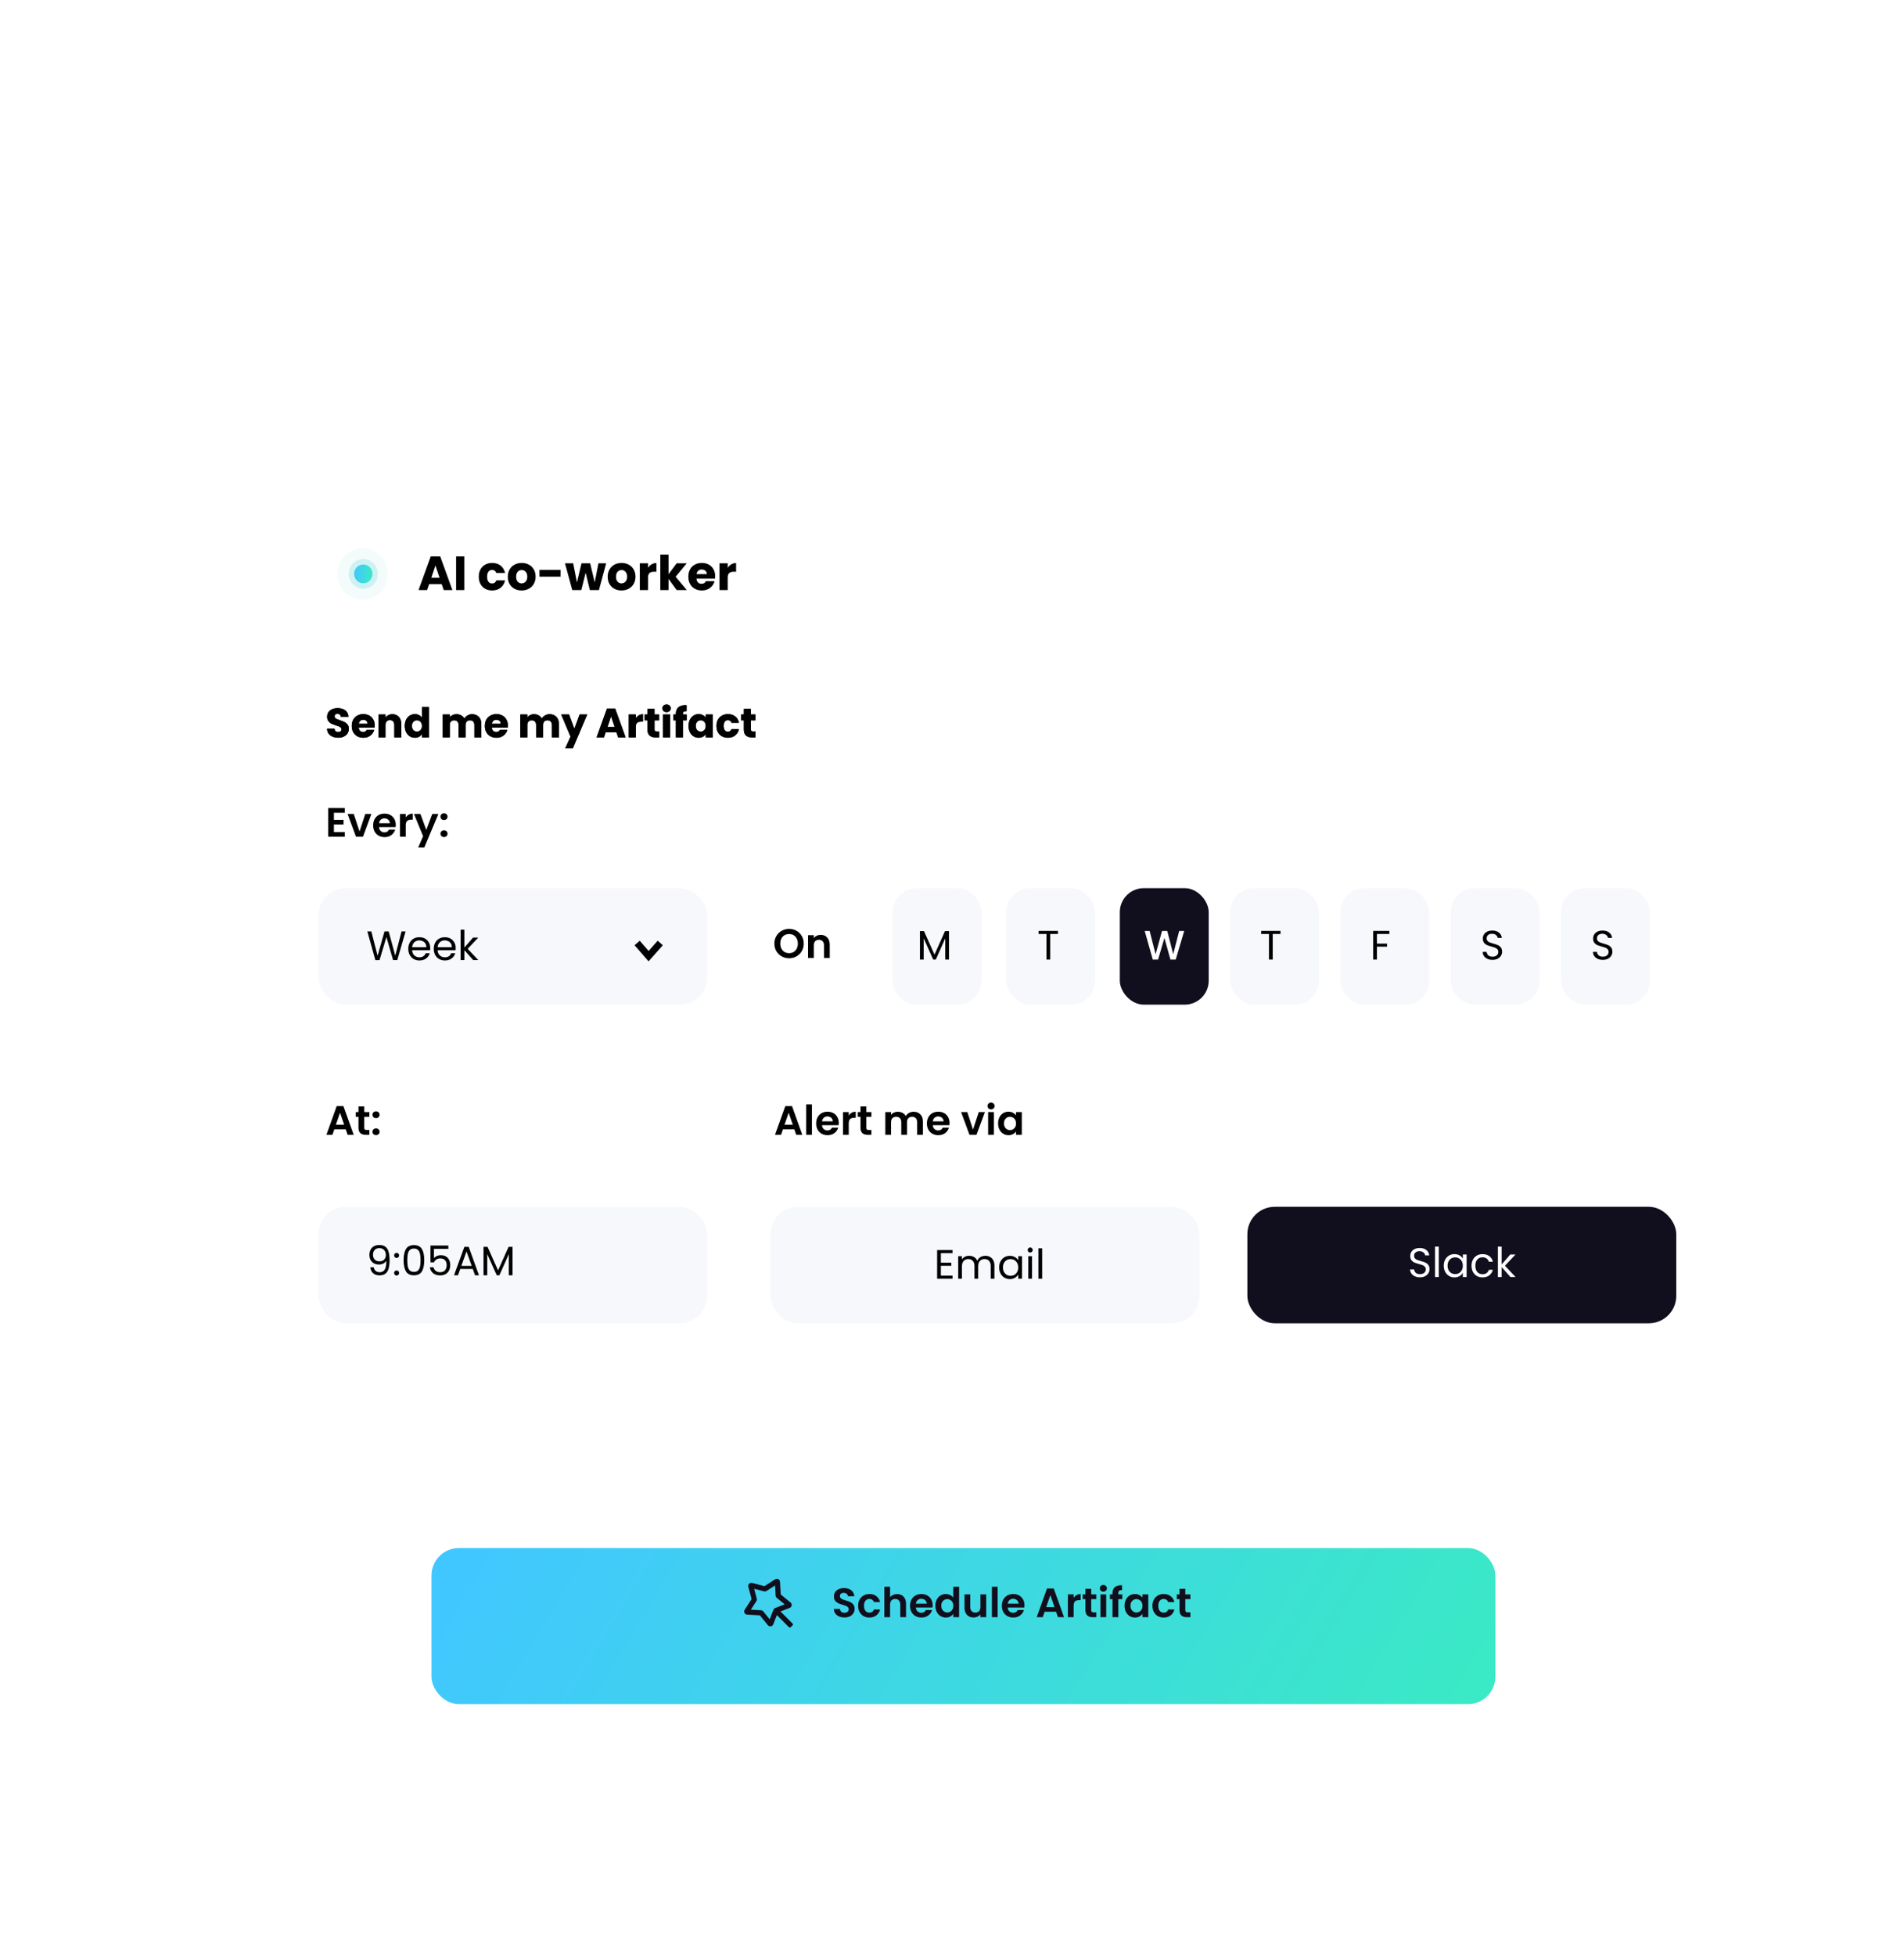 <svg width="556" height="571" viewBox="0 0 556 571" fill="none" xmlns="http://www.w3.org/2000/svg">
<g filter="url(#filter0_dd_0_5712)">
<rect x="40" y="100.229" width="476" height="410" rx="18.705" fill="white" shape-rendering="crispEdges"/>
<path d="M245.213 186.889L242.453 192.205V195.229H241.085V192.205L238.313 186.889H239.837L241.769 190.981L243.701 186.889H245.213ZM252.358 191.761C252.358 192.009 252.342 192.233 252.31 192.433H247.258C247.298 192.961 247.494 193.385 247.846 193.705C248.198 194.025 248.63 194.185 249.142 194.185C249.878 194.185 250.398 193.877 250.702 193.261H252.178C251.978 193.869 251.614 194.369 251.086 194.761C250.566 195.145 249.918 195.337 249.142 195.337C248.51 195.337 247.942 195.197 247.438 194.917C246.942 194.629 246.55 194.229 246.262 193.717C245.982 193.197 245.842 192.597 245.842 191.917C245.842 191.237 245.978 190.641 246.25 190.129C246.53 189.609 246.918 189.209 247.414 188.929C247.918 188.649 248.494 188.509 249.142 188.509C249.766 188.509 250.322 188.645 250.81 188.917C251.298 189.189 251.678 189.573 251.95 190.069C252.222 190.557 252.358 191.121 252.358 191.761ZM250.93 191.329C250.922 190.825 250.742 190.421 250.39 190.117C250.038 189.813 249.602 189.661 249.082 189.661C248.61 189.661 248.206 189.813 247.87 190.117C247.534 190.413 247.334 190.817 247.27 191.329H250.93ZM256.105 195.337C255.585 195.337 255.117 195.245 254.701 195.061C254.293 194.869 253.969 194.613 253.729 194.293C253.489 193.965 253.361 193.601 253.345 193.201H254.761C254.785 193.481 254.917 193.717 255.157 193.909C255.405 194.093 255.713 194.185 256.081 194.185C256.465 194.185 256.761 194.113 256.969 193.969C257.185 193.817 257.293 193.625 257.293 193.393C257.293 193.145 257.173 192.961 256.933 192.841C256.701 192.721 256.329 192.589 255.817 192.445C255.321 192.309 254.917 192.177 254.605 192.049C254.293 191.921 254.021 191.725 253.789 191.461C253.565 191.197 253.453 190.849 253.453 190.417C253.453 190.065 253.557 189.745 253.765 189.457C253.973 189.161 254.269 188.929 254.653 188.761C255.045 188.593 255.493 188.509 255.997 188.509C256.749 188.509 257.353 188.701 257.809 189.085C258.273 189.461 258.521 189.977 258.553 190.633H257.185C257.161 190.337 257.041 190.101 256.825 189.925C256.609 189.749 256.317 189.661 255.949 189.661C255.589 189.661 255.313 189.729 255.121 189.865C254.929 190.001 254.833 190.181 254.833 190.405C254.833 190.581 254.897 190.729 255.025 190.849C255.153 190.969 255.309 191.065 255.493 191.137C255.677 191.201 255.949 191.285 256.309 191.389C256.789 191.517 257.181 191.649 257.485 191.785C257.797 191.913 258.065 192.105 258.289 192.361C258.513 192.617 258.629 192.957 258.637 193.381C258.637 193.757 258.533 194.093 258.325 194.389C258.117 194.685 257.821 194.917 257.437 195.085C257.061 195.253 256.617 195.337 256.105 195.337ZM261.615 193.585L260.163 196.897H259.275L260.127 193.585H261.615ZM265.471 191.917C265.471 191.237 265.607 190.641 265.879 190.129C266.159 189.609 266.543 189.209 267.031 188.929C267.519 188.649 268.079 188.509 268.711 188.509C269.511 188.509 270.171 188.701 270.691 189.085C271.219 189.461 271.575 190.001 271.759 190.705H270.283C270.163 190.377 269.971 190.121 269.707 189.937C269.443 189.753 269.111 189.661 268.711 189.661C268.151 189.661 267.703 189.861 267.367 190.261C267.039 190.653 266.875 191.205 266.875 191.917C266.875 192.629 267.039 193.185 267.367 193.585C267.703 193.985 268.151 194.185 268.711 194.185C269.503 194.185 270.027 193.837 270.283 193.141H271.759C271.567 193.813 271.207 194.349 270.679 194.749C270.151 195.141 269.495 195.337 268.711 195.337C268.079 195.337 267.519 195.197 267.031 194.917C266.543 194.629 266.159 194.229 265.879 193.717C265.607 193.197 265.471 192.597 265.471 191.917ZM274.491 189.577C274.691 189.241 274.955 188.981 275.283 188.797C275.619 188.605 276.015 188.509 276.471 188.509V189.925H276.123C275.587 189.925 275.179 190.061 274.899 190.333C274.627 190.605 274.491 191.077 274.491 191.749V195.229H273.123V188.617H274.491V189.577ZM283.788 191.761C283.788 192.009 283.772 192.233 283.74 192.433H278.688C278.728 192.961 278.924 193.385 279.276 193.705C279.628 194.025 280.06 194.185 280.572 194.185C281.308 194.185 281.828 193.877 282.132 193.261H283.608C283.408 193.869 283.044 194.369 282.516 194.761C281.996 195.145 281.348 195.337 280.572 195.337C279.94 195.337 279.372 195.197 278.868 194.917C278.372 194.629 277.98 194.229 277.692 193.717C277.412 193.197 277.272 192.597 277.272 191.917C277.272 191.237 277.408 190.641 277.68 190.129C277.96 189.609 278.348 189.209 278.844 188.929C279.348 188.649 279.924 188.509 280.572 188.509C281.196 188.509 281.752 188.645 282.24 188.917C282.728 189.189 283.108 189.573 283.38 190.069C283.652 190.557 283.788 191.121 283.788 191.761ZM282.36 191.329C282.352 190.825 282.172 190.421 281.82 190.117C281.468 189.813 281.032 189.661 280.512 189.661C280.04 189.661 279.636 189.813 279.3 190.117C278.964 190.413 278.764 190.817 278.7 191.329H282.36ZM284.678 191.893C284.678 191.229 284.814 190.641 285.086 190.129C285.366 189.617 285.742 189.221 286.214 188.941C286.694 188.653 287.222 188.509 287.798 188.509C288.318 188.509 288.77 188.613 289.154 188.821C289.546 189.021 289.858 189.273 290.09 189.577V188.617H291.47V195.229H290.09V194.245C289.858 194.557 289.542 194.817 289.142 195.025C288.742 195.233 288.286 195.337 287.774 195.337C287.206 195.337 286.686 195.193 286.214 194.905C285.742 194.609 285.366 194.201 285.086 193.681C284.814 193.153 284.678 192.557 284.678 191.893ZM290.09 191.917C290.09 191.461 289.994 191.065 289.802 190.729C289.618 190.393 289.374 190.137 289.07 189.961C288.766 189.785 288.438 189.697 288.086 189.697C287.734 189.697 287.406 189.785 287.102 189.961C286.798 190.129 286.55 190.381 286.358 190.717C286.174 191.045 286.082 191.437 286.082 191.893C286.082 192.349 286.174 192.749 286.358 193.093C286.55 193.437 286.798 193.701 287.102 193.885C287.414 194.061 287.742 194.149 288.086 194.149C288.438 194.149 288.766 194.061 289.07 193.885C289.374 193.709 289.618 193.453 289.802 193.117C289.994 192.773 290.09 192.373 290.09 191.917ZM294.863 189.733V193.393C294.863 193.641 294.919 193.821 295.031 193.933C295.151 194.037 295.351 194.089 295.631 194.089H296.471V195.229H295.391C294.775 195.229 294.303 195.085 293.975 194.797C293.647 194.509 293.483 194.041 293.483 193.393V189.733H292.703V188.617H293.483V186.973H294.863V188.617H296.471V189.733H294.863ZM303.792 191.761C303.792 192.009 303.776 192.233 303.744 192.433H298.692C298.732 192.961 298.928 193.385 299.28 193.705C299.632 194.025 300.064 194.185 300.576 194.185C301.312 194.185 301.832 193.877 302.136 193.261H303.612C303.412 193.869 303.048 194.369 302.52 194.761C302 195.145 301.352 195.337 300.576 195.337C299.944 195.337 299.376 195.197 298.872 194.917C298.376 194.629 297.984 194.229 297.696 193.717C297.416 193.197 297.276 192.597 297.276 191.917C297.276 191.237 297.412 190.641 297.684 190.129C297.964 189.609 298.352 189.209 298.848 188.929C299.352 188.649 299.928 188.509 300.576 188.509C301.2 188.509 301.756 188.645 302.244 188.917C302.732 189.189 303.112 189.573 303.384 190.069C303.656 190.557 303.792 191.121 303.792 191.761ZM302.364 191.329C302.356 190.825 302.176 190.421 301.824 190.117C301.472 189.813 301.036 189.661 300.516 189.661C300.044 189.661 299.64 189.813 299.304 190.117C298.968 190.413 298.768 190.817 298.704 191.329H302.364ZM307.799 191.893C307.799 191.229 307.935 190.641 308.207 190.129C308.487 189.617 308.863 189.221 309.335 188.941C309.815 188.653 310.343 188.509 310.919 188.509C311.439 188.509 311.891 188.613 312.275 188.821C312.667 189.021 312.979 189.273 313.211 189.577V188.617H314.591V195.229H313.211V194.245C312.979 194.557 312.663 194.817 312.263 195.025C311.863 195.233 311.407 195.337 310.895 195.337C310.327 195.337 309.807 195.193 309.335 194.905C308.863 194.609 308.487 194.201 308.207 193.681C307.935 193.153 307.799 192.557 307.799 191.893ZM313.211 191.917C313.211 191.461 313.115 191.065 312.923 190.729C312.739 190.393 312.495 190.137 312.191 189.961C311.887 189.785 311.559 189.697 311.207 189.697C310.855 189.697 310.527 189.785 310.223 189.961C309.919 190.129 309.671 190.381 309.479 190.717C309.295 191.045 309.203 191.437 309.203 191.893C309.203 192.349 309.295 192.749 309.479 193.093C309.671 193.437 309.919 193.701 310.223 193.885C310.535 194.061 310.863 194.149 311.207 194.149C311.559 194.149 311.887 194.061 312.191 193.885C312.495 193.709 312.739 193.453 312.923 193.117C313.115 192.773 313.211 192.373 313.211 191.917ZM319.049 191.917C319.049 191.237 319.185 190.641 319.457 190.129C319.737 189.609 320.121 189.209 320.609 188.929C321.097 188.649 321.657 188.509 322.289 188.509C323.089 188.509 323.749 188.701 324.269 189.085C324.797 189.461 325.153 190.001 325.337 190.705H323.861C323.741 190.377 323.549 190.121 323.285 189.937C323.021 189.753 322.689 189.661 322.289 189.661C321.729 189.661 321.281 189.861 320.945 190.261C320.617 190.653 320.453 191.205 320.453 191.917C320.453 192.629 320.617 193.185 320.945 193.585C321.281 193.985 321.729 194.185 322.289 194.185C323.081 194.185 323.605 193.837 323.861 193.141H325.337C325.145 193.813 324.785 194.349 324.257 194.749C323.729 195.141 323.073 195.337 322.289 195.337C321.657 195.337 321.097 195.197 320.609 194.917C320.121 194.629 319.737 194.229 319.457 193.717C319.185 193.197 319.049 192.597 319.049 191.917ZM326.245 191.893C326.245 191.229 326.381 190.641 326.653 190.129C326.933 189.617 327.309 189.221 327.781 188.941C328.261 188.653 328.789 188.509 329.365 188.509C329.885 188.509 330.337 188.613 330.721 188.821C331.113 189.021 331.425 189.273 331.657 189.577V188.617H333.037V195.229H331.657V194.245C331.425 194.557 331.109 194.817 330.709 195.025C330.309 195.233 329.853 195.337 329.341 195.337C328.773 195.337 328.253 195.193 327.781 194.905C327.309 194.609 326.933 194.201 326.653 193.681C326.381 193.153 326.245 192.557 326.245 191.893ZM331.657 191.917C331.657 191.461 331.561 191.065 331.369 190.729C331.185 190.393 330.941 190.137 330.637 189.961C330.333 189.785 330.005 189.697 329.653 189.697C329.301 189.697 328.973 189.785 328.669 189.961C328.365 190.129 328.117 190.381 327.925 190.717C327.741 191.045 327.649 191.437 327.649 191.893C327.649 192.349 327.741 192.749 327.925 193.093C328.117 193.437 328.365 193.701 328.669 193.885C328.981 194.061 329.309 194.149 329.653 194.149C330.005 194.149 330.333 194.061 330.637 193.885C330.941 193.709 331.185 193.453 331.369 193.117C331.561 192.773 331.657 192.373 331.657 191.917ZM334.378 191.893C334.378 191.229 334.514 190.641 334.786 190.129C335.066 189.617 335.442 189.221 335.914 188.941C336.394 188.653 336.926 188.509 337.51 188.509C337.942 188.509 338.366 188.605 338.782 188.797C339.206 188.981 339.542 189.229 339.79 189.541V186.349H341.17V195.229H339.79V194.233C339.566 194.553 339.254 194.817 338.854 195.025C338.462 195.233 338.01 195.337 337.498 195.337C336.922 195.337 336.394 195.193 335.914 194.905C335.442 194.609 335.066 194.201 334.786 193.681C334.514 193.153 334.378 192.557 334.378 191.893ZM339.79 191.917C339.79 191.461 339.694 191.065 339.502 190.729C339.318 190.393 339.074 190.137 338.77 189.961C338.466 189.785 338.138 189.697 337.786 189.697C337.434 189.697 337.106 189.785 336.802 189.961C336.498 190.129 336.25 190.381 336.058 190.717C335.874 191.045 335.782 191.437 335.782 191.893C335.782 192.349 335.874 192.749 336.058 193.093C336.25 193.437 336.498 193.701 336.802 193.885C337.114 194.061 337.442 194.149 337.786 194.149C338.138 194.149 338.466 194.061 338.77 193.885C339.074 193.709 339.318 193.453 339.502 193.117C339.694 192.773 339.79 192.373 339.79 191.917ZM349.026 191.761C349.026 192.009 349.01 192.233 348.978 192.433H343.926C343.966 192.961 344.162 193.385 344.514 193.705C344.866 194.025 345.298 194.185 345.81 194.185C346.546 194.185 347.066 193.877 347.37 193.261H348.846C348.646 193.869 348.282 194.369 347.754 194.761C347.234 195.145 346.586 195.337 345.81 195.337C345.178 195.337 344.61 195.197 344.106 194.917C343.61 194.629 343.218 194.229 342.93 193.717C342.65 193.197 342.51 192.597 342.51 191.917C342.51 191.237 342.646 190.641 342.918 190.129C343.198 189.609 343.586 189.209 344.082 188.929C344.586 188.649 345.162 188.509 345.81 188.509C346.434 188.509 346.99 188.645 347.478 188.917C347.966 189.189 348.346 189.573 348.618 190.069C348.89 190.557 349.026 191.121 349.026 191.761ZM347.598 191.329C347.59 190.825 347.41 190.421 347.058 190.117C346.706 189.813 346.27 189.661 345.75 189.661C345.278 189.661 344.874 189.813 344.538 190.117C344.202 190.413 344.002 190.817 343.938 191.329H347.598ZM353.709 188.509C354.229 188.509 354.693 188.617 355.101 188.833C355.517 189.049 355.841 189.369 356.073 189.793C356.305 190.217 356.421 190.729 356.421 191.329V195.229H355.065V191.533C355.065 190.941 354.917 190.489 354.621 190.177C354.325 189.857 353.921 189.697 353.409 189.697C352.897 189.697 352.489 189.857 352.185 190.177C351.889 190.489 351.741 190.941 351.741 191.533V195.229H350.373V188.617H351.741V189.373C351.965 189.101 352.249 188.889 352.593 188.737C352.945 188.585 353.317 188.509 353.709 188.509ZM357.71 191.917C357.71 191.237 357.846 190.641 358.118 190.129C358.398 189.609 358.782 189.209 359.27 188.929C359.758 188.649 360.318 188.509 360.95 188.509C361.75 188.509 362.41 188.701 362.93 189.085C363.458 189.461 363.814 190.001 363.998 190.705H362.522C362.402 190.377 362.21 190.121 361.946 189.937C361.682 189.753 361.35 189.661 360.95 189.661C360.39 189.661 359.942 189.861 359.606 190.261C359.278 190.653 359.114 191.205 359.114 191.917C359.114 192.629 359.278 193.185 359.606 193.585C359.942 193.985 360.39 194.185 360.95 194.185C361.742 194.185 362.266 193.837 362.522 193.141H363.998C363.806 193.813 363.446 194.349 362.918 194.749C362.39 195.141 361.734 195.337 360.95 195.337C360.318 195.337 359.758 195.197 359.27 194.917C358.782 194.629 358.398 194.229 358.118 193.717C357.846 193.197 357.71 192.597 357.71 191.917ZM371.421 191.761C371.421 192.009 371.405 192.233 371.373 192.433H366.321C366.361 192.961 366.557 193.385 366.909 193.705C367.261 194.025 367.693 194.185 368.205 194.185C368.941 194.185 369.461 193.877 369.765 193.261H371.241C371.041 193.869 370.677 194.369 370.149 194.761C369.629 195.145 368.981 195.337 368.205 195.337C367.573 195.337 367.005 195.197 366.501 194.917C366.005 194.629 365.613 194.229 365.325 193.717C365.045 193.197 364.905 192.597 364.905 191.917C364.905 191.237 365.041 190.641 365.313 190.129C365.593 189.609 365.981 189.209 366.477 188.929C366.981 188.649 367.557 188.509 368.205 188.509C368.829 188.509 369.385 188.645 369.873 188.917C370.361 189.189 370.741 189.573 371.013 190.069C371.285 190.557 371.421 191.121 371.421 191.761ZM369.993 191.329C369.985 190.825 369.805 190.421 369.453 190.117C369.101 189.813 368.665 189.661 368.145 189.661C367.673 189.661 367.269 189.813 366.933 190.117C366.597 190.413 366.397 190.817 366.333 191.329H369.993Z" fill="white"/>
<path fill-rule="evenodd" clip-rule="evenodd" d="M226.433 182.229V200.624H208.583V182.229H226.433ZM217.949 200.055L217.941 200.057L217.888 200.084L217.874 200.087L217.863 200.084L217.81 200.057C217.803 200.054 217.796 200.056 217.792 200.061L217.789 200.068L217.777 200.396L217.781 200.412L217.788 200.422L217.865 200.478L217.877 200.481L217.885 200.478L217.963 200.422L217.972 200.409L217.975 200.396L217.962 200.069C217.961 200.061 217.955 200.056 217.949 200.055ZM218.146 199.969L218.137 199.97L217.999 200.042L217.992 200.049L217.99 200.058L218.003 200.387L218.007 200.396L218.013 200.402L218.162 200.473C218.171 200.476 218.179 200.473 218.184 200.467L218.187 200.456L218.161 199.986C218.159 199.976 218.154 199.97 218.146 199.969ZM217.615 199.97C217.611 199.969 217.608 199.968 217.604 199.969C217.6 199.97 217.597 199.972 217.595 199.975L217.59 199.986L217.565 200.456C217.565 200.465 217.57 200.472 217.578 200.475L217.589 200.473L217.738 200.402L217.746 200.396L217.749 200.387L217.761 200.058L217.759 200.048L217.752 200.041L217.615 199.97Z" fill="white"/>
<path fill-rule="evenodd" clip-rule="evenodd" d="M212.672 185.293C212.518 185.251 212.356 185.251 212.202 185.294C212.048 185.337 211.908 185.42 211.795 185.537C211.683 185.653 211.601 185.797 211.56 185.956C211.518 186.114 211.518 186.281 211.559 186.44L212.499 190.111L210.502 193.304C210.125 193.91 210.52 194.71 211.218 194.751L214.897 194.964L217.226 197.905C217.327 198.033 217.458 198.13 217.607 198.189C217.756 198.248 217.917 198.265 218.074 198.239C218.232 198.214 218.38 198.146 218.504 198.043C218.628 197.94 218.723 197.805 218.781 197.652L219.82 194.892L223.247 198.424C223.387 198.568 223.576 198.649 223.773 198.649C223.971 198.649 224.16 198.568 224.299 198.425C224.439 198.281 224.517 198.086 224.517 197.883C224.518 197.679 224.439 197.484 224.3 197.341L220.873 193.809L223.549 192.738C223.698 192.679 223.829 192.58 223.929 192.452C224.029 192.324 224.094 192.172 224.119 192.01C224.144 191.847 224.127 191.681 224.071 191.528C224.014 191.374 223.919 191.239 223.795 191.135L220.941 188.734L220.734 184.943C220.725 184.779 220.674 184.621 220.587 184.483C220.5 184.346 220.38 184.234 220.238 184.16C220.096 184.086 219.938 184.051 219.779 184.059C219.62 184.067 219.465 184.118 219.332 184.207L216.235 186.261L212.672 185.293ZM214.002 189.973L213.249 187.036L216.101 187.81C216.348 187.878 216.611 187.835 216.827 187.692L219.305 186.047L219.471 189.081C219.485 189.344 219.607 189.589 219.805 189.756L222.089 191.677L219.34 192.777C219.102 192.872 218.914 193.067 218.821 193.312L217.753 196.146L215.889 193.791C215.809 193.69 215.709 193.607 215.597 193.548C215.484 193.489 215.36 193.454 215.234 193.447L212.29 193.277L213.887 190.721C213.955 190.612 214 190.489 214.02 190.36C214.04 190.231 214.034 190.099 214.002 189.973Z" fill="white"/>
<path d="M231.964 305.633H228.628L228.076 307.229H226.312L229.324 298.841H231.28L234.292 307.229H232.516L231.964 305.633ZM231.508 304.289L230.296 300.785L229.084 304.289H231.508ZM237.098 298.349V307.229H235.418V298.349H237.098ZM244.938 303.761C244.938 304.001 244.922 304.217 244.89 304.409H240.03C240.07 304.889 240.238 305.265 240.534 305.537C240.83 305.809 241.194 305.945 241.626 305.945C242.25 305.945 242.694 305.677 242.958 305.141H244.77C244.578 305.781 244.21 306.309 243.666 306.725C243.122 307.133 242.454 307.337 241.662 307.337C241.022 307.337 240.446 307.197 239.934 306.917C239.43 306.629 239.034 306.225 238.746 305.705C238.466 305.185 238.326 304.585 238.326 303.905C238.326 303.217 238.466 302.613 238.746 302.093C239.026 301.573 239.418 301.173 239.922 300.893C240.426 300.613 241.006 300.473 241.662 300.473C242.294 300.473 242.858 300.609 243.354 300.881C243.858 301.153 244.246 301.541 244.518 302.045C244.798 302.541 244.938 303.113 244.938 303.761ZM243.198 303.281C243.19 302.849 243.034 302.505 242.73 302.249C242.426 301.985 242.054 301.853 241.614 301.853C241.198 301.853 240.846 301.981 240.558 302.237C240.278 302.485 240.106 302.833 240.042 303.281H243.198ZM247.844 301.613C248.06 301.261 248.34 300.985 248.684 300.785C249.036 300.585 249.436 300.485 249.884 300.485V302.249H249.44C248.912 302.249 248.512 302.373 248.24 302.621C247.976 302.869 247.844 303.301 247.844 303.917V307.229H246.164V300.581H247.844V301.613ZM252.972 301.961V305.177C252.972 305.401 253.024 305.565 253.128 305.669C253.24 305.765 253.424 305.813 253.68 305.813H254.46V307.229H253.404C251.988 307.229 251.28 306.541 251.28 305.165V301.961H250.488V300.581H251.28V298.937H252.972V300.581H254.46V301.961H252.972ZM266.783 300.485C267.599 300.485 268.255 300.737 268.751 301.241C269.255 301.737 269.507 302.433 269.507 303.329V307.229H267.827V303.557C267.827 303.037 267.695 302.641 267.431 302.369C267.167 302.089 266.807 301.949 266.351 301.949C265.895 301.949 265.531 302.089 265.259 302.369C264.995 302.641 264.863 303.037 264.863 303.557V307.229H263.183V303.557C263.183 303.037 263.051 302.641 262.787 302.369C262.523 302.089 262.163 301.949 261.707 301.949C261.243 301.949 260.875 302.089 260.603 302.369C260.339 302.641 260.207 303.037 260.207 303.557V307.229H258.527V300.581H260.207V301.385C260.423 301.105 260.699 300.885 261.035 300.725C261.379 300.565 261.755 300.485 262.163 300.485C262.683 300.485 263.147 300.597 263.555 300.821C263.963 301.037 264.279 301.349 264.503 301.757C264.719 301.373 265.031 301.065 265.439 300.833C265.855 300.601 266.303 300.485 266.783 300.485ZM277.281 303.761C277.281 304.001 277.265 304.217 277.233 304.409H272.373C272.413 304.889 272.581 305.265 272.877 305.537C273.173 305.809 273.537 305.945 273.969 305.945C274.593 305.945 275.037 305.677 275.301 305.141H277.113C276.921 305.781 276.553 306.309 276.009 306.725C275.465 307.133 274.797 307.337 274.005 307.337C273.365 307.337 272.789 307.197 272.277 306.917C271.773 306.629 271.377 306.225 271.089 305.705C270.809 305.185 270.669 304.585 270.669 303.905C270.669 303.217 270.809 302.613 271.089 302.093C271.369 301.573 271.761 301.173 272.265 300.893C272.769 300.613 273.349 300.473 274.005 300.473C274.637 300.473 275.201 300.609 275.697 300.881C276.201 301.153 276.589 301.541 276.861 302.045C277.141 302.541 277.281 303.113 277.281 303.761ZM275.541 303.281C275.533 302.849 275.377 302.505 275.073 302.249C274.769 301.985 274.397 301.853 273.957 301.853C273.541 301.853 273.189 301.981 272.901 302.237C272.621 302.485 272.449 302.833 272.385 303.281H275.541ZM284.139 305.681L285.819 300.581H287.607L285.147 307.229H283.107L280.659 300.581H282.459L284.139 305.681ZM289.403 299.789C289.107 299.789 288.859 299.697 288.659 299.513C288.467 299.321 288.371 299.085 288.371 298.805C288.371 298.525 288.467 298.293 288.659 298.109C288.859 297.917 289.107 297.821 289.403 297.821C289.699 297.821 289.943 297.917 290.135 298.109C290.335 298.293 290.435 298.525 290.435 298.805C290.435 299.085 290.335 299.321 290.135 299.513C289.943 299.697 289.699 299.789 289.403 299.789ZM290.231 300.581V307.229H288.551V300.581H290.231ZM291.458 303.881C291.458 303.209 291.59 302.613 291.854 302.093C292.127 301.573 292.491 301.173 292.947 300.893C293.411 300.613 293.927 300.473 294.495 300.473C294.991 300.473 295.423 300.573 295.791 300.773C296.167 300.973 296.467 301.225 296.691 301.529V300.581H298.383V307.229H296.691V306.257C296.475 306.569 296.175 306.829 295.791 307.037C295.415 307.237 294.979 307.337 294.483 307.337C293.923 307.337 293.411 307.193 292.947 306.905C292.491 306.617 292.127 306.213 291.854 305.693C291.59 305.165 291.458 304.561 291.458 303.881ZM296.691 303.905C296.691 303.497 296.611 303.149 296.451 302.861C296.291 302.565 296.075 302.341 295.803 302.189C295.531 302.029 295.239 301.949 294.927 301.949C294.615 301.949 294.327 302.025 294.062 302.177C293.799 302.329 293.583 302.553 293.415 302.849C293.255 303.137 293.175 303.481 293.175 303.881C293.175 304.281 293.255 304.633 293.415 304.937C293.583 305.233 293.799 305.461 294.062 305.621C294.335 305.781 294.623 305.861 294.927 305.861C295.239 305.861 295.531 305.785 295.803 305.633C296.075 305.473 296.291 305.249 296.451 304.961C296.611 304.665 296.691 304.313 296.691 303.905Z" fill="black"/>
<rect x="225" y="328.229" width="125.25" height="34" rx="8" fill="#F7F8FB"/>
<rect x="364.25" y="328.229" width="125.25" height="34" rx="8" fill="#110F1D"/>
<path d="M414.666 348.813C414.114 348.813 413.618 348.717 413.178 348.525C412.746 348.325 412.406 348.053 412.158 347.709C411.91 347.357 411.782 346.953 411.774 346.497H412.938C412.978 346.889 413.138 347.221 413.418 347.493C413.706 347.757 414.122 347.889 414.666 347.889C415.186 347.889 415.594 347.761 415.89 347.505C416.194 347.241 416.346 346.905 416.346 346.497C416.346 346.177 416.258 345.917 416.082 345.717C415.906 345.517 415.686 345.365 415.422 345.261C415.158 345.157 414.802 345.045 414.354 344.925C413.802 344.781 413.358 344.637 413.022 344.493C412.694 344.349 412.41 344.125 412.17 343.821C411.938 343.509 411.822 343.093 411.822 342.573C411.822 342.117 411.938 341.713 412.17 341.361C412.402 341.009 412.726 340.737 413.142 340.545C413.566 340.353 414.05 340.257 414.594 340.257C415.378 340.257 416.018 340.453 416.514 340.845C417.018 341.237 417.302 341.757 417.366 342.405H416.166C416.126 342.085 415.958 341.805 415.662 341.565C415.366 341.317 414.974 341.193 414.486 341.193C414.03 341.193 413.658 341.313 413.37 341.553C413.082 341.785 412.938 342.113 412.938 342.537C412.938 342.841 413.022 343.089 413.19 343.281C413.366 343.473 413.578 343.621 413.826 343.725C414.082 343.821 414.438 343.933 414.894 344.061C415.446 344.213 415.89 344.365 416.226 344.517C416.562 344.661 416.85 344.889 417.09 345.201C417.33 345.505 417.45 345.921 417.45 346.449C417.45 346.857 417.342 347.241 417.126 347.601C416.91 347.961 416.59 348.253 416.166 348.477C415.742 348.701 415.242 348.813 414.666 348.813ZM420.149 339.849V348.729H419.057V339.849H420.149ZM421.602 345.417C421.602 344.745 421.738 344.157 422.01 343.653C422.282 343.141 422.654 342.745 423.126 342.465C423.606 342.185 424.138 342.045 424.722 342.045C425.298 342.045 425.798 342.169 426.222 342.417C426.646 342.665 426.962 342.977 427.17 343.353V342.153H428.274V348.729H427.17V347.505C426.954 347.889 426.63 348.209 426.198 348.465C425.774 348.713 425.278 348.837 424.71 348.837C424.126 348.837 423.598 348.693 423.126 348.405C422.654 348.117 422.282 347.713 422.01 347.193C421.738 346.673 421.602 346.081 421.602 345.417ZM427.17 345.429C427.17 344.933 427.07 344.501 426.87 344.133C426.67 343.765 426.398 343.485 426.054 343.293C425.718 343.093 425.346 342.993 424.938 342.993C424.53 342.993 424.158 343.089 423.822 343.281C423.486 343.473 423.218 343.753 423.018 344.121C422.818 344.489 422.718 344.921 422.718 345.417C422.718 345.921 422.818 346.361 423.018 346.737C423.218 347.105 423.486 347.389 423.822 347.589C424.158 347.781 424.53 347.877 424.938 347.877C425.346 347.877 425.718 347.781 426.054 347.589C426.398 347.389 426.67 347.105 426.87 346.737C427.07 346.361 427.17 345.925 427.17 345.429ZM429.711 345.429C429.711 344.749 429.847 344.157 430.119 343.653C430.391 343.141 430.767 342.745 431.247 342.465C431.735 342.185 432.291 342.045 432.915 342.045C433.723 342.045 434.387 342.241 434.907 342.633C435.435 343.025 435.783 343.569 435.951 344.265H434.775C434.663 343.865 434.443 343.549 434.115 343.317C433.795 343.085 433.395 342.969 432.915 342.969C432.291 342.969 431.787 343.185 431.403 343.617C431.019 344.041 430.827 344.645 430.827 345.429C430.827 346.221 431.019 346.833 431.403 347.265C431.787 347.697 432.291 347.913 432.915 347.913C433.395 347.913 433.795 347.801 434.115 347.577C434.435 347.353 434.655 347.033 434.775 346.617H435.951C435.775 347.289 435.423 347.829 434.895 348.237C434.367 348.637 433.707 348.837 432.915 348.837C432.291 348.837 431.735 348.697 431.247 348.417C430.767 348.137 430.391 347.741 430.119 347.229C429.847 346.717 429.711 346.117 429.711 345.429ZM441.08 348.729L438.5 345.825V348.729H437.408V339.849H438.5V345.069L441.032 342.153H442.556L439.46 345.429L442.568 348.729H441.08Z" fill="white"/>
<path d="M98.792 191.313C98.176 191.313 97.624 191.213 97.136 191.013C96.648 190.813 96.256 190.517 95.96 190.125C95.672 189.733 95.52 189.261 95.504 188.709H97.688C97.72 189.021 97.828 189.261 98.012 189.429C98.196 189.589 98.436 189.669 98.732 189.669C99.036 189.669 99.276 189.601 99.452 189.465C99.628 189.321 99.716 189.125 99.716 188.877C99.716 188.669 99.644 188.497 99.5 188.361C99.364 188.225 99.192 188.113 98.984 188.025C98.784 187.937 98.496 187.837 98.12 187.725C97.576 187.557 97.132 187.389 96.788 187.221C96.444 187.053 96.148 186.805 95.9 186.477C95.652 186.149 95.528 185.721 95.528 185.193C95.528 184.409 95.812 183.797 96.38 183.357C96.948 182.909 97.688 182.685 98.6 182.685C99.528 182.685 100.276 182.909 100.844 183.357C101.412 183.797 101.716 184.413 101.756 185.205H99.536C99.52 184.933 99.42 184.721 99.236 184.569C99.052 184.409 98.816 184.329 98.528 184.329C98.28 184.329 98.08 184.397 97.928 184.533C97.776 184.661 97.7 184.849 97.7 185.097C97.7 185.369 97.828 185.581 98.084 185.733C98.34 185.885 98.74 186.049 99.284 186.225C99.828 186.409 100.268 186.585 100.604 186.753C100.948 186.921 101.244 187.165 101.492 187.485C101.74 187.805 101.864 188.217 101.864 188.721C101.864 189.201 101.74 189.637 101.492 190.029C101.252 190.421 100.9 190.733 100.436 190.965C99.972 191.197 99.424 191.313 98.792 191.313ZM109.439 187.773C109.439 187.965 109.427 188.165 109.403 188.373H104.759C104.791 188.789 104.923 189.109 105.155 189.333C105.395 189.549 105.687 189.657 106.031 189.657C106.543 189.657 106.899 189.441 107.099 189.009H109.283C109.171 189.449 108.967 189.845 108.671 190.197C108.383 190.549 108.019 190.825 107.579 191.025C107.139 191.225 106.647 191.325 106.103 191.325C105.447 191.325 104.863 191.185 104.351 190.905C103.839 190.625 103.439 190.225 103.151 189.705C102.863 189.185 102.719 188.577 102.719 187.881C102.719 187.185 102.859 186.577 103.139 186.057C103.427 185.537 103.827 185.137 104.339 184.857C104.851 184.577 105.439 184.437 106.103 184.437C106.751 184.437 107.327 184.573 107.831 184.845C108.335 185.117 108.727 185.505 109.007 186.009C109.295 186.513 109.439 187.101 109.439 187.773ZM107.339 187.233C107.339 186.881 107.219 186.601 106.979 186.393C106.739 186.185 106.439 186.081 106.079 186.081C105.735 186.081 105.443 186.181 105.203 186.381C104.971 186.581 104.827 186.865 104.771 187.233H107.339ZM114.601 184.461C115.385 184.461 116.009 184.717 116.473 185.229C116.945 185.733 117.181 186.429 117.181 187.317V191.229H115.141V187.593C115.141 187.145 115.025 186.797 114.793 186.549C114.561 186.301 114.249 186.177 113.857 186.177C113.465 186.177 113.153 186.301 112.921 186.549C112.689 186.797 112.573 187.145 112.573 187.593V191.229H110.521V184.533H112.573V185.421C112.781 185.125 113.061 184.893 113.413 184.725C113.765 184.549 114.161 184.461 114.601 184.461ZM118.199 187.869C118.199 187.181 118.327 186.577 118.583 186.057C118.847 185.537 119.203 185.137 119.651 184.857C120.099 184.577 120.599 184.437 121.151 184.437C121.591 184.437 121.991 184.529 122.351 184.713C122.719 184.897 123.007 185.145 123.215 185.457V182.349H125.267V191.229H123.215V190.269C123.023 190.589 122.747 190.845 122.387 191.037C122.035 191.229 121.623 191.325 121.151 191.325C120.599 191.325 120.099 191.185 119.651 190.905C119.203 190.617 118.847 190.213 118.583 189.693C118.327 189.165 118.199 188.557 118.199 187.869ZM123.215 187.881C123.215 187.369 123.071 186.965 122.783 186.669C122.503 186.373 122.159 186.225 121.751 186.225C121.343 186.225 120.995 186.373 120.707 186.669C120.427 186.957 120.287 187.357 120.287 187.869C120.287 188.381 120.427 188.789 120.707 189.093C120.995 189.389 121.343 189.537 121.751 189.537C122.159 189.537 122.503 189.389 122.783 189.093C123.071 188.797 123.215 188.393 123.215 187.881ZM137.839 184.461C138.671 184.461 139.331 184.713 139.819 185.217C140.315 185.721 140.563 186.421 140.563 187.317V191.229H138.523V187.593C138.523 187.161 138.407 186.829 138.175 186.597C137.951 186.357 137.639 186.237 137.239 186.237C136.839 186.237 136.523 186.357 136.291 186.597C136.067 186.829 135.955 187.161 135.955 187.593V191.229H133.915V187.593C133.915 187.161 133.799 186.829 133.567 186.597C133.343 186.357 133.031 186.237 132.631 186.237C132.231 186.237 131.915 186.357 131.683 186.597C131.459 186.829 131.347 187.161 131.347 187.593V191.229H129.295V184.533H131.347V185.373C131.555 185.093 131.827 184.873 132.163 184.713C132.499 184.545 132.879 184.461 133.303 184.461C133.807 184.461 134.255 184.569 134.647 184.785C135.047 185.001 135.359 185.309 135.583 185.709C135.815 185.341 136.131 185.041 136.531 184.809C136.931 184.577 137.367 184.461 137.839 184.461ZM148.31 187.773C148.31 187.965 148.298 188.165 148.274 188.373H143.63C143.662 188.789 143.794 189.109 144.026 189.333C144.266 189.549 144.558 189.657 144.902 189.657C145.414 189.657 145.77 189.441 145.97 189.009H148.154C148.042 189.449 147.838 189.845 147.542 190.197C147.254 190.549 146.89 190.825 146.45 191.025C146.01 191.225 145.518 191.325 144.974 191.325C144.318 191.325 143.734 191.185 143.222 190.905C142.71 190.625 142.31 190.225 142.022 189.705C141.734 189.185 141.59 188.577 141.59 187.881C141.59 187.185 141.73 186.577 142.01 186.057C142.298 185.537 142.698 185.137 143.21 184.857C143.722 184.577 144.31 184.437 144.974 184.437C145.622 184.437 146.198 184.573 146.702 184.845C147.206 185.117 147.598 185.505 147.878 186.009C148.166 186.513 148.31 187.101 148.31 187.773ZM146.21 187.233C146.21 186.881 146.09 186.601 145.85 186.393C145.61 186.185 145.31 186.081 144.95 186.081C144.606 186.081 144.314 186.181 144.074 186.381C143.842 186.581 143.698 186.865 143.642 187.233H146.21ZM160.479 184.461C161.311 184.461 161.971 184.713 162.459 185.217C162.955 185.721 163.203 186.421 163.203 187.317V191.229H161.163V187.593C161.163 187.161 161.047 186.829 160.815 186.597C160.591 186.357 160.279 186.237 159.879 186.237C159.479 186.237 159.163 186.357 158.931 186.597C158.707 186.829 158.595 187.161 158.595 187.593V191.229H156.555V187.593C156.555 187.161 156.439 186.829 156.207 186.597C155.983 186.357 155.671 186.237 155.271 186.237C154.871 186.237 154.555 186.357 154.323 186.597C154.099 186.829 153.987 187.161 153.987 187.593V191.229H151.935V184.533H153.987V185.373C154.195 185.093 154.467 184.873 154.803 184.713C155.139 184.545 155.519 184.461 155.943 184.461C156.447 184.461 156.895 184.569 157.287 184.785C157.687 185.001 157.999 185.309 158.223 185.709C158.455 185.341 158.771 185.041 159.171 184.809C159.571 184.577 160.007 184.461 160.479 184.461ZM171.479 184.533L167.279 194.409H165.071L166.607 191.001L163.883 184.533H166.175L167.723 188.721L169.259 184.533H171.479ZM180.008 189.741H176.864L176.36 191.229H174.212L177.26 182.805H179.636L182.684 191.229H180.512L180.008 189.741ZM179.48 188.157L178.436 185.073L177.404 188.157H179.48ZM185.663 185.649C185.903 185.281 186.203 184.993 186.563 184.785C186.923 184.569 187.323 184.461 187.763 184.461V186.633H187.199C186.687 186.633 186.303 186.745 186.047 186.969C185.791 187.185 185.663 187.569 185.663 188.121V191.229H183.611V184.533H185.663V185.649ZM192.476 189.489V191.229H191.432C190.688 191.229 190.108 191.049 189.692 190.689C189.276 190.321 189.068 189.725 189.068 188.901V186.237H188.252V184.533H189.068V182.901H191.12V184.533H192.464V186.237H191.12V188.925C191.12 189.125 191.168 189.269 191.264 189.357C191.36 189.445 191.52 189.489 191.744 189.489H192.476ZM194.651 183.837C194.291 183.837 193.995 183.733 193.763 183.525C193.539 183.309 193.427 183.045 193.427 182.733C193.427 182.413 193.539 182.149 193.763 181.941C193.995 181.725 194.291 181.617 194.651 181.617C195.003 181.617 195.291 181.725 195.515 181.941C195.747 182.149 195.863 182.413 195.863 182.733C195.863 183.045 195.747 183.309 195.515 183.525C195.291 183.733 195.003 183.837 194.651 183.837ZM195.671 184.533V191.229H193.619V184.533H195.671ZM200.518 186.237H199.414V191.229H197.362V186.237H196.618V184.533H197.362V184.341C197.362 183.517 197.598 182.893 198.07 182.469C198.542 182.037 199.234 181.821 200.146 181.821C200.298 181.821 200.41 181.825 200.482 181.833V183.573C200.09 183.549 199.814 183.605 199.654 183.741C199.494 183.877 199.414 184.121 199.414 184.473V184.533H200.518V186.237ZM201.074 187.869C201.074 187.181 201.202 186.577 201.458 186.057C201.722 185.537 202.078 185.137 202.526 184.857C202.974 184.577 203.474 184.437 204.026 184.437C204.498 184.437 204.91 184.533 205.262 184.725C205.622 184.917 205.898 185.169 206.09 185.481V184.533H208.142V191.229H206.09V190.281C205.89 190.593 205.61 190.845 205.25 191.037C204.898 191.229 204.486 191.325 204.014 191.325C203.47 191.325 202.974 191.185 202.526 190.905C202.078 190.617 201.722 190.213 201.458 189.693C201.202 189.165 201.074 188.557 201.074 187.869ZM206.09 187.881C206.09 187.369 205.946 186.965 205.658 186.669C205.378 186.373 205.034 186.225 204.626 186.225C204.218 186.225 203.87 186.373 203.582 186.669C203.302 186.957 203.162 187.357 203.162 187.869C203.162 188.381 203.302 188.789 203.582 189.093C203.87 189.389 204.218 189.537 204.626 189.537C205.034 189.537 205.378 189.389 205.658 189.093C205.946 188.797 206.09 188.393 206.09 187.881ZM209.219 187.881C209.219 187.185 209.359 186.577 209.639 186.057C209.927 185.537 210.323 185.137 210.827 184.857C211.339 184.577 211.923 184.437 212.579 184.437C213.419 184.437 214.119 184.657 214.679 185.097C215.247 185.537 215.619 186.157 215.795 186.957H213.611C213.427 186.445 213.071 186.189 212.543 186.189C212.167 186.189 211.867 186.337 211.643 186.633C211.419 186.921 211.307 187.337 211.307 187.881C211.307 188.425 211.419 188.845 211.643 189.141C211.867 189.429 212.167 189.573 212.543 189.573C213.071 189.573 213.427 189.317 213.611 188.805H215.795C215.619 189.589 215.247 190.205 214.679 190.653C214.111 191.101 213.411 191.325 212.579 191.325C211.923 191.325 211.339 191.185 210.827 190.905C210.323 190.625 209.927 190.225 209.639 189.705C209.359 189.185 209.219 188.577 209.219 187.881ZM220.624 189.489V191.229H219.58C218.836 191.229 218.256 191.049 217.84 190.689C217.424 190.321 217.216 189.725 217.216 188.901V186.237H216.4V184.533H217.216V182.901H219.268V184.533H220.612V186.237H219.268V188.925C219.268 189.125 219.316 189.269 219.412 189.357C219.508 189.445 219.668 189.489 219.892 189.489H220.624Z" fill="black"/>
<path d="M98.792 191.313C98.176 191.313 97.624 191.213 97.136 191.013C96.648 190.813 96.256 190.517 95.96 190.125C95.672 189.733 95.52 189.261 95.504 188.709H97.688C97.72 189.021 97.828 189.261 98.012 189.429C98.196 189.589 98.436 189.669 98.732 189.669C99.036 189.669 99.276 189.601 99.452 189.465C99.628 189.321 99.716 189.125 99.716 188.877C99.716 188.669 99.644 188.497 99.5 188.361C99.364 188.225 99.192 188.113 98.984 188.025C98.784 187.937 98.496 187.837 98.12 187.725C97.576 187.557 97.132 187.389 96.788 187.221C96.444 187.053 96.148 186.805 95.9 186.477C95.652 186.149 95.528 185.721 95.528 185.193C95.528 184.409 95.812 183.797 96.38 183.357C96.948 182.909 97.688 182.685 98.6 182.685C99.528 182.685 100.276 182.909 100.844 183.357C101.412 183.797 101.716 184.413 101.756 185.205H99.536C99.52 184.933 99.42 184.721 99.236 184.569C99.052 184.409 98.816 184.329 98.528 184.329C98.28 184.329 98.08 184.397 97.928 184.533C97.776 184.661 97.7 184.849 97.7 185.097C97.7 185.369 97.828 185.581 98.084 185.733C98.34 185.885 98.74 186.049 99.284 186.225C99.828 186.409 100.268 186.585 100.604 186.753C100.948 186.921 101.244 187.165 101.492 187.485C101.74 187.805 101.864 188.217 101.864 188.721C101.864 189.201 101.74 189.637 101.492 190.029C101.252 190.421 100.9 190.733 100.436 190.965C99.972 191.197 99.424 191.313 98.792 191.313ZM109.439 187.773C109.439 187.965 109.427 188.165 109.403 188.373H104.759C104.791 188.789 104.923 189.109 105.155 189.333C105.395 189.549 105.687 189.657 106.031 189.657C106.543 189.657 106.899 189.441 107.099 189.009H109.283C109.171 189.449 108.967 189.845 108.671 190.197C108.383 190.549 108.019 190.825 107.579 191.025C107.139 191.225 106.647 191.325 106.103 191.325C105.447 191.325 104.863 191.185 104.351 190.905C103.839 190.625 103.439 190.225 103.151 189.705C102.863 189.185 102.719 188.577 102.719 187.881C102.719 187.185 102.859 186.577 103.139 186.057C103.427 185.537 103.827 185.137 104.339 184.857C104.851 184.577 105.439 184.437 106.103 184.437C106.751 184.437 107.327 184.573 107.831 184.845C108.335 185.117 108.727 185.505 109.007 186.009C109.295 186.513 109.439 187.101 109.439 187.773ZM107.339 187.233C107.339 186.881 107.219 186.601 106.979 186.393C106.739 186.185 106.439 186.081 106.079 186.081C105.735 186.081 105.443 186.181 105.203 186.381C104.971 186.581 104.827 186.865 104.771 187.233H107.339ZM114.601 184.461C115.385 184.461 116.009 184.717 116.473 185.229C116.945 185.733 117.181 186.429 117.181 187.317V191.229H115.141V187.593C115.141 187.145 115.025 186.797 114.793 186.549C114.561 186.301 114.249 186.177 113.857 186.177C113.465 186.177 113.153 186.301 112.921 186.549C112.689 186.797 112.573 187.145 112.573 187.593V191.229H110.521V184.533H112.573V185.421C112.781 185.125 113.061 184.893 113.413 184.725C113.765 184.549 114.161 184.461 114.601 184.461ZM118.199 187.869C118.199 187.181 118.327 186.577 118.583 186.057C118.847 185.537 119.203 185.137 119.651 184.857C120.099 184.577 120.599 184.437 121.151 184.437C121.591 184.437 121.991 184.529 122.351 184.713C122.719 184.897 123.007 185.145 123.215 185.457V182.349H125.267V191.229H123.215V190.269C123.023 190.589 122.747 190.845 122.387 191.037C122.035 191.229 121.623 191.325 121.151 191.325C120.599 191.325 120.099 191.185 119.651 190.905C119.203 190.617 118.847 190.213 118.583 189.693C118.327 189.165 118.199 188.557 118.199 187.869ZM123.215 187.881C123.215 187.369 123.071 186.965 122.783 186.669C122.503 186.373 122.159 186.225 121.751 186.225C121.343 186.225 120.995 186.373 120.707 186.669C120.427 186.957 120.287 187.357 120.287 187.869C120.287 188.381 120.427 188.789 120.707 189.093C120.995 189.389 121.343 189.537 121.751 189.537C122.159 189.537 122.503 189.389 122.783 189.093C123.071 188.797 123.215 188.393 123.215 187.881ZM137.839 184.461C138.671 184.461 139.331 184.713 139.819 185.217C140.315 185.721 140.563 186.421 140.563 187.317V191.229H138.523V187.593C138.523 187.161 138.407 186.829 138.175 186.597C137.951 186.357 137.639 186.237 137.239 186.237C136.839 186.237 136.523 186.357 136.291 186.597C136.067 186.829 135.955 187.161 135.955 187.593V191.229H133.915V187.593C133.915 187.161 133.799 186.829 133.567 186.597C133.343 186.357 133.031 186.237 132.631 186.237C132.231 186.237 131.915 186.357 131.683 186.597C131.459 186.829 131.347 187.161 131.347 187.593V191.229H129.295V184.533H131.347V185.373C131.555 185.093 131.827 184.873 132.163 184.713C132.499 184.545 132.879 184.461 133.303 184.461C133.807 184.461 134.255 184.569 134.647 184.785C135.047 185.001 135.359 185.309 135.583 185.709C135.815 185.341 136.131 185.041 136.531 184.809C136.931 184.577 137.367 184.461 137.839 184.461ZM148.31 187.773C148.31 187.965 148.298 188.165 148.274 188.373H143.63C143.662 188.789 143.794 189.109 144.026 189.333C144.266 189.549 144.558 189.657 144.902 189.657C145.414 189.657 145.77 189.441 145.97 189.009H148.154C148.042 189.449 147.838 189.845 147.542 190.197C147.254 190.549 146.89 190.825 146.45 191.025C146.01 191.225 145.518 191.325 144.974 191.325C144.318 191.325 143.734 191.185 143.222 190.905C142.71 190.625 142.31 190.225 142.022 189.705C141.734 189.185 141.59 188.577 141.59 187.881C141.59 187.185 141.73 186.577 142.01 186.057C142.298 185.537 142.698 185.137 143.21 184.857C143.722 184.577 144.31 184.437 144.974 184.437C145.622 184.437 146.198 184.573 146.702 184.845C147.206 185.117 147.598 185.505 147.878 186.009C148.166 186.513 148.31 187.101 148.31 187.773ZM146.21 187.233C146.21 186.881 146.09 186.601 145.85 186.393C145.61 186.185 145.31 186.081 144.95 186.081C144.606 186.081 144.314 186.181 144.074 186.381C143.842 186.581 143.698 186.865 143.642 187.233H146.21ZM160.479 184.461C161.311 184.461 161.971 184.713 162.459 185.217C162.955 185.721 163.203 186.421 163.203 187.317V191.229H161.163V187.593C161.163 187.161 161.047 186.829 160.815 186.597C160.591 186.357 160.279 186.237 159.879 186.237C159.479 186.237 159.163 186.357 158.931 186.597C158.707 186.829 158.595 187.161 158.595 187.593V191.229H156.555V187.593C156.555 187.161 156.439 186.829 156.207 186.597C155.983 186.357 155.671 186.237 155.271 186.237C154.871 186.237 154.555 186.357 154.323 186.597C154.099 186.829 153.987 187.161 153.987 187.593V191.229H151.935V184.533H153.987V185.373C154.195 185.093 154.467 184.873 154.803 184.713C155.139 184.545 155.519 184.461 155.943 184.461C156.447 184.461 156.895 184.569 157.287 184.785C157.687 185.001 157.999 185.309 158.223 185.709C158.455 185.341 158.771 185.041 159.171 184.809C159.571 184.577 160.007 184.461 160.479 184.461ZM171.479 184.533L167.279 194.409H165.071L166.607 191.001L163.883 184.533H166.175L167.723 188.721L169.259 184.533H171.479ZM180.008 189.741H176.864L176.36 191.229H174.212L177.26 182.805H179.636L182.684 191.229H180.512L180.008 189.741ZM179.48 188.157L178.436 185.073L177.404 188.157H179.48ZM185.663 185.649C185.903 185.281 186.203 184.993 186.563 184.785C186.923 184.569 187.323 184.461 187.763 184.461V186.633H187.199C186.687 186.633 186.303 186.745 186.047 186.969C185.791 187.185 185.663 187.569 185.663 188.121V191.229H183.611V184.533H185.663V185.649ZM192.476 189.489V191.229H191.432C190.688 191.229 190.108 191.049 189.692 190.689C189.276 190.321 189.068 189.725 189.068 188.901V186.237H188.252V184.533H189.068V182.901H191.12V184.533H192.464V186.237H191.12V188.925C191.12 189.125 191.168 189.269 191.264 189.357C191.36 189.445 191.52 189.489 191.744 189.489H192.476ZM194.651 183.837C194.291 183.837 193.995 183.733 193.763 183.525C193.539 183.309 193.427 183.045 193.427 182.733C193.427 182.413 193.539 182.149 193.763 181.941C193.995 181.725 194.291 181.617 194.651 181.617C195.003 181.617 195.291 181.725 195.515 181.941C195.747 182.149 195.863 182.413 195.863 182.733C195.863 183.045 195.747 183.309 195.515 183.525C195.291 183.733 195.003 183.837 194.651 183.837ZM195.671 184.533V191.229H193.619V184.533H195.671ZM200.518 186.237H199.414V191.229H197.362V186.237H196.618V184.533H197.362V184.341C197.362 183.517 197.598 182.893 198.07 182.469C198.542 182.037 199.234 181.821 200.146 181.821C200.298 181.821 200.41 181.825 200.482 181.833V183.573C200.09 183.549 199.814 183.605 199.654 183.741C199.494 183.877 199.414 184.121 199.414 184.473V184.533H200.518V186.237ZM201.074 187.869C201.074 187.181 201.202 186.577 201.458 186.057C201.722 185.537 202.078 185.137 202.526 184.857C202.974 184.577 203.474 184.437 204.026 184.437C204.498 184.437 204.91 184.533 205.262 184.725C205.622 184.917 205.898 185.169 206.09 185.481V184.533H208.142V191.229H206.09V190.281C205.89 190.593 205.61 190.845 205.25 191.037C204.898 191.229 204.486 191.325 204.014 191.325C203.47 191.325 202.974 191.185 202.526 190.905C202.078 190.617 201.722 190.213 201.458 189.693C201.202 189.165 201.074 188.557 201.074 187.869ZM206.09 187.881C206.09 187.369 205.946 186.965 205.658 186.669C205.378 186.373 205.034 186.225 204.626 186.225C204.218 186.225 203.87 186.373 203.582 186.669C203.302 186.957 203.162 187.357 203.162 187.869C203.162 188.381 203.302 188.789 203.582 189.093C203.87 189.389 204.218 189.537 204.626 189.537C205.034 189.537 205.378 189.389 205.658 189.093C205.946 188.797 206.09 188.393 206.09 187.881ZM209.219 187.881C209.219 187.185 209.359 186.577 209.639 186.057C209.927 185.537 210.323 185.137 210.827 184.857C211.339 184.577 211.923 184.437 212.579 184.437C213.419 184.437 214.119 184.657 214.679 185.097C215.247 185.537 215.619 186.157 215.795 186.957H213.611C213.427 186.445 213.071 186.189 212.543 186.189C212.167 186.189 211.867 186.337 211.643 186.633C211.419 186.921 211.307 187.337 211.307 187.881C211.307 188.425 211.419 188.845 211.643 189.141C211.867 189.429 212.167 189.573 212.543 189.573C213.071 189.573 213.427 189.317 213.611 188.805H215.795C215.619 189.589 215.247 190.205 214.679 190.653C214.111 191.101 213.411 191.325 212.579 191.325C211.923 191.325 211.339 191.185 210.827 190.905C210.323 190.625 209.927 190.225 209.639 189.705C209.359 189.185 209.219 188.577 209.219 187.881ZM220.624 189.489V191.229H219.58C218.836 191.229 218.256 191.049 217.84 190.689C217.424 190.321 217.216 189.725 217.216 188.901V186.237H216.4V184.533H217.216V182.901H219.268V184.533H220.612V186.237H219.268V188.925C219.268 189.125 219.316 189.269 219.412 189.357C219.508 189.445 219.668 189.489 219.892 189.489H220.624Z" fill="black"/>
<rect x="93" y="235.229" width="113.516" height="34" rx="8" fill="#F7F8FB"/>
<rect x="93" y="328.229" width="113.516" height="34" rx="8" fill="#F7F8FB"/>
<path d="M192.807 251.229L189.4 255.073L186.057 251.229" stroke="black" stroke-width="2"/>
<rect x="260.674" y="235.229" width="25.96" height="34" rx="7" fill="#F7F8FB"/>
<path d="M277.124 247.769V256.073H276.032V249.881L273.272 256.073H272.504L269.732 249.869V256.073H268.64V247.769H269.816L272.888 254.633L275.96 247.769H277.124Z" fill="black"/>
<rect x="293.839" y="235.229" width="25.96" height="34" rx="7" fill="#F7F8FB"/>
<path d="M308.953 247.709V248.597H306.673V256.073H305.581V248.597H303.289V247.709H308.953Z" fill="black"/>
<rect x="327.003" y="235.229" width="25.96" height="34" rx="7" fill="#110F1D"/>
<path d="M345.805 247.733L343.333 256.073H341.785L340.033 249.761L338.173 256.073L336.637 256.085L334.273 247.733H335.725L337.453 254.525L339.325 247.733H340.861L342.601 254.489L344.341 247.733H345.805Z" fill="white"/>
<rect x="359.21" y="235.229" width="25.96" height="34" rx="7" fill="#F7F8FB"/>
<path d="M373.935 247.709V248.597H371.655V256.073H370.563V248.597H368.271V247.709H373.935Z" fill="black"/>
<rect x="391.417" y="235.229" width="25.96" height="34" rx="7" fill="#F7F8FB"/>
<path d="M405.722 247.709V248.597H402.086V251.417H405.038V252.305H402.086V256.073H400.994V247.709H405.722Z" fill="black"/>
<rect x="423.624" y="235.229" width="25.96" height="34" rx="7" fill="#F7F8FB"/>
<path d="M435.853 256.157C435.301 256.157 434.805 256.061 434.365 255.869C433.933 255.669 433.593 255.397 433.345 255.053C433.097 254.701 432.969 254.297 432.961 253.841H434.125C434.165 254.233 434.325 254.565 434.605 254.837C434.893 255.101 435.309 255.233 435.853 255.233C436.373 255.233 436.781 255.105 437.077 254.849C437.381 254.585 437.533 254.249 437.533 253.841C437.533 253.521 437.445 253.261 437.269 253.061C437.093 252.861 436.873 252.709 436.609 252.605C436.345 252.501 435.989 252.389 435.541 252.269C434.989 252.125 434.545 251.981 434.209 251.837C433.881 251.693 433.597 251.469 433.357 251.165C433.125 250.853 433.009 250.437 433.009 249.917C433.009 249.461 433.125 249.057 433.357 248.705C433.589 248.353 433.913 248.081 434.329 247.889C434.753 247.697 435.237 247.601 435.781 247.601C436.565 247.601 437.205 247.797 437.701 248.189C438.205 248.581 438.489 249.101 438.553 249.749H437.353C437.313 249.429 437.145 249.149 436.849 248.909C436.553 248.661 436.161 248.537 435.673 248.537C435.217 248.537 434.845 248.657 434.557 248.897C434.269 249.129 434.125 249.457 434.125 249.881C434.125 250.185 434.209 250.433 434.377 250.625C434.553 250.817 434.765 250.965 435.013 251.069C435.269 251.165 435.625 251.277 436.081 251.405C436.633 251.557 437.077 251.709 437.413 251.861C437.749 252.005 438.037 252.233 438.277 252.545C438.517 252.849 438.637 253.265 438.637 253.793C438.637 254.201 438.529 254.585 438.313 254.945C438.097 255.305 437.777 255.597 437.353 255.821C436.929 256.045 436.429 256.157 435.853 256.157Z" fill="black"/>
<rect x="455.83" y="235.229" width="25.96" height="34" rx="7" fill="#F7F8FB"/>
<path d="M468.059 256.157C467.507 256.157 467.011 256.061 466.571 255.869C466.139 255.669 465.799 255.397 465.551 255.053C465.303 254.701 465.175 254.297 465.167 253.841H466.331C466.371 254.233 466.531 254.565 466.811 254.837C467.099 255.101 467.515 255.233 468.059 255.233C468.579 255.233 468.987 255.105 469.283 254.849C469.587 254.585 469.739 254.249 469.739 253.841C469.739 253.521 469.651 253.261 469.475 253.061C469.299 252.861 469.079 252.709 468.815 252.605C468.551 252.501 468.195 252.389 467.747 252.269C467.195 252.125 466.751 251.981 466.415 251.837C466.087 251.693 465.803 251.469 465.563 251.165C465.331 250.853 465.215 250.437 465.215 249.917C465.215 249.461 465.331 249.057 465.563 248.705C465.795 248.353 466.119 248.081 466.535 247.889C466.959 247.697 467.443 247.601 467.987 247.601C468.771 247.601 469.411 247.797 469.907 248.189C470.411 248.581 470.695 249.101 470.759 249.749H469.559C469.519 249.429 469.351 249.149 469.055 248.909C468.759 248.661 468.367 248.537 467.879 248.537C467.423 248.537 467.051 248.657 466.763 248.897C466.475 249.129 466.331 249.457 466.331 249.881C466.331 250.185 466.415 250.433 466.583 250.625C466.759 250.817 466.971 250.965 467.219 251.069C467.475 251.165 467.831 251.277 468.287 251.405C468.839 251.557 469.283 251.709 469.619 251.861C469.955 252.005 470.243 252.233 470.483 252.545C470.723 252.849 470.843 253.265 470.843 253.793C470.843 254.201 470.735 254.585 470.519 254.945C470.303 255.305 469.983 255.597 469.559 255.821C469.135 256.045 468.635 256.157 468.059 256.157Z" fill="black"/>
<path d="M97.508 213.209V215.309H100.328V216.641H97.508V218.861H100.688V220.229H95.828V211.841H100.688V213.209H97.508ZM104.987 218.681L106.667 213.581H108.455L105.995 220.229H103.955L101.507 213.581H103.307L104.987 218.681ZM115.578 216.761C115.578 217.001 115.562 217.217 115.53 217.409H110.67C110.71 217.889 110.878 218.265 111.174 218.537C111.47 218.809 111.834 218.945 112.266 218.945C112.89 218.945 113.334 218.677 113.598 218.141H115.41C115.218 218.781 114.85 219.309 114.306 219.725C113.762 220.133 113.094 220.337 112.302 220.337C111.662 220.337 111.086 220.197 110.574 219.917C110.07 219.629 109.674 219.225 109.386 218.705C109.106 218.185 108.966 217.585 108.966 216.905C108.966 216.217 109.106 215.613 109.386 215.093C109.666 214.573 110.058 214.173 110.562 213.893C111.066 213.613 111.646 213.473 112.302 213.473C112.934 213.473 113.498 213.609 113.994 213.881C114.498 214.153 114.886 214.541 115.158 215.045C115.438 215.541 115.578 216.113 115.578 216.761ZM113.838 216.281C113.83 215.849 113.674 215.505 113.37 215.249C113.066 214.985 112.694 214.853 112.254 214.853C111.838 214.853 111.486 214.981 111.198 215.237C110.918 215.485 110.746 215.833 110.682 216.281H113.838ZM118.485 214.613C118.701 214.261 118.981 213.985 119.325 213.785C119.677 213.585 120.077 213.485 120.525 213.485V215.249H120.081C119.553 215.249 119.153 215.373 118.881 215.621C118.617 215.869 118.485 216.301 118.485 216.917V220.229H116.805V213.581H118.485V214.613ZM128.016 213.581L123.9 223.373H122.112L123.552 220.061L120.888 213.581H122.772L124.488 218.225L126.228 213.581H128.016ZM129.666 220.313C129.362 220.313 129.11 220.221 128.91 220.037C128.718 219.845 128.622 219.609 128.622 219.329C128.622 219.049 128.718 218.817 128.91 218.633C129.11 218.441 129.362 218.345 129.666 218.345C129.962 218.345 130.206 218.441 130.398 218.633C130.59 218.817 130.686 219.049 130.686 219.329C130.686 219.609 130.59 219.845 130.398 220.037C130.206 220.221 129.962 220.313 129.666 220.313ZM129.666 215.345C129.362 215.345 129.11 215.253 128.91 215.069C128.718 214.877 128.622 214.641 128.622 214.361C128.622 214.081 128.718 213.849 128.91 213.665C129.11 213.473 129.362 213.377 129.666 213.377C129.962 213.377 130.206 213.473 130.398 213.665C130.59 213.849 130.686 214.081 130.686 214.361C130.686 214.641 130.59 214.877 130.398 215.069C130.206 215.253 129.962 215.345 129.666 215.345Z" fill="black"/>
<path d="M100.964 305.633H97.628L97.076 307.229H95.312L98.324 298.841H100.28L103.292 307.229H101.516L100.964 305.633ZM100.508 304.289L99.296 300.785L98.084 304.289H100.508ZM106.374 301.961V305.177C106.374 305.401 106.426 305.565 106.53 305.669C106.642 305.765 106.826 305.813 107.082 305.813H107.862V307.229H106.806C105.39 307.229 104.682 306.541 104.682 305.165V301.961H103.89V300.581H104.682V298.937H106.374V300.581H107.862V301.961H106.374ZM109.814 307.313C109.51 307.313 109.258 307.221 109.058 307.037C108.866 306.845 108.77 306.609 108.77 306.329C108.77 306.049 108.866 305.817 109.058 305.633C109.258 305.441 109.51 305.345 109.814 305.345C110.11 305.345 110.354 305.441 110.546 305.633C110.738 305.817 110.834 306.049 110.834 306.329C110.834 306.609 110.738 306.845 110.546 307.037C110.354 307.221 110.11 307.313 109.814 307.313ZM109.814 302.345C109.51 302.345 109.258 302.253 109.058 302.069C108.866 301.877 108.77 301.641 108.77 301.361C108.77 301.081 108.866 300.849 109.058 300.665C109.258 300.473 109.51 300.377 109.814 300.377C110.11 300.377 110.354 300.473 110.546 300.665C110.738 300.849 110.834 301.081 110.834 301.361C110.834 301.641 110.738 301.877 110.546 302.069C110.354 302.253 110.11 302.345 109.814 302.345Z" fill="black"/>
<path d="M230.428 255.694C229.644 255.694 228.924 255.51 228.268 255.142C227.612 254.774 227.092 254.266 226.708 253.618C226.324 252.962 226.132 252.222 226.132 251.398C226.132 250.582 226.324 249.85 226.708 249.202C227.092 248.546 227.612 248.034 228.268 247.666C228.924 247.298 229.644 247.114 230.428 247.114C231.22 247.114 231.94 247.298 232.588 247.666C233.244 248.034 233.76 248.546 234.136 249.202C234.52 249.85 234.712 250.582 234.712 251.398C234.712 252.222 234.52 252.962 234.136 253.618C233.76 254.266 233.244 254.774 232.588 255.142C231.932 255.51 231.212 255.694 230.428 255.694ZM230.428 254.194C230.932 254.194 231.376 254.082 231.76 253.858C232.144 253.626 232.444 253.298 232.66 252.874C232.876 252.45 232.984 251.958 232.984 251.398C232.984 250.838 232.876 250.35 232.66 249.934C232.444 249.51 232.144 249.186 231.76 248.962C231.376 248.738 230.932 248.626 230.428 248.626C229.924 248.626 229.476 248.738 229.084 248.962C228.7 249.186 228.4 249.51 228.184 249.934C227.968 250.35 227.86 250.838 227.86 251.398C227.86 251.958 227.968 252.45 228.184 252.874C228.4 253.298 228.7 253.626 229.084 253.858C229.476 254.082 229.924 254.194 230.428 254.194ZM239.646 248.866C240.438 248.866 241.078 249.118 241.566 249.622C242.054 250.118 242.298 250.814 242.298 251.71V255.61H240.618V251.938C240.618 251.41 240.486 251.006 240.222 250.726C239.958 250.438 239.598 250.294 239.142 250.294C238.678 250.294 238.31 250.438 238.038 250.726C237.774 251.006 237.642 251.41 237.642 251.938V255.61H235.962V248.962H237.642V249.79C237.866 249.502 238.15 249.278 238.494 249.118C238.846 248.95 239.23 248.866 239.646 248.866Z" fill="black"/>
<path d="M128.986 146.493H125.318L124.73 148.229H122.224L125.78 138.401H128.552L132.108 148.229H129.574L128.986 146.493ZM128.37 144.645L127.152 141.047L125.948 144.645H128.37ZM135.584 138.401V148.229H133.19V138.401H135.584ZM139.81 144.323C139.81 143.511 139.973 142.802 140.3 142.195C140.636 141.588 141.098 141.122 141.686 140.795C142.283 140.468 142.965 140.305 143.73 140.305C144.71 140.305 145.527 140.562 146.18 141.075C146.843 141.588 147.277 142.312 147.482 143.245H144.934C144.719 142.648 144.304 142.349 143.688 142.349C143.249 142.349 142.899 142.522 142.638 142.867C142.377 143.203 142.246 143.688 142.246 144.323C142.246 144.958 142.377 145.448 142.638 145.793C142.899 146.129 143.249 146.297 143.688 146.297C144.304 146.297 144.719 145.998 144.934 145.401H147.482C147.277 146.316 146.843 147.034 146.18 147.557C145.517 148.08 144.701 148.341 143.73 148.341C142.965 148.341 142.283 148.178 141.686 147.851C141.098 147.524 140.636 147.058 140.3 146.451C139.973 145.844 139.81 145.135 139.81 144.323ZM152.319 148.341C151.553 148.341 150.863 148.178 150.247 147.851C149.64 147.524 149.159 147.058 148.805 146.451C148.459 145.844 148.287 145.135 148.287 144.323C148.287 143.52 148.464 142.816 148.819 142.209C149.173 141.593 149.659 141.122 150.275 140.795C150.891 140.468 151.581 140.305 152.347 140.305C153.112 140.305 153.803 140.468 154.419 140.795C155.035 141.122 155.52 141.593 155.875 142.209C156.229 142.816 156.407 143.52 156.407 144.323C156.407 145.126 156.225 145.835 155.861 146.451C155.506 147.058 155.016 147.524 154.391 147.851C153.775 148.178 153.084 148.341 152.319 148.341ZM152.319 146.269C152.776 146.269 153.163 146.101 153.481 145.765C153.807 145.429 153.971 144.948 153.971 144.323C153.971 143.698 153.812 143.217 153.495 142.881C153.187 142.545 152.804 142.377 152.347 142.377C151.88 142.377 151.493 142.545 151.185 142.881C150.877 143.208 150.723 143.688 150.723 144.323C150.723 144.948 150.872 145.429 151.171 145.765C151.479 146.101 151.861 146.269 152.319 146.269ZM163.697 142.321V144.309H157.537V142.321H163.697ZM177.012 140.417L174.898 148.229H172.252L171.02 143.161L169.746 148.229H167.114L164.986 140.417H167.38L168.486 146.003L169.802 140.417H172.336L173.666 145.975L174.758 140.417H177.012ZM181.481 148.341C180.715 148.341 180.025 148.178 179.409 147.851C178.802 147.524 178.321 147.058 177.967 146.451C177.621 145.844 177.449 145.135 177.449 144.323C177.449 143.52 177.626 142.816 177.981 142.209C178.335 141.593 178.821 141.122 179.437 140.795C180.053 140.468 180.743 140.305 181.509 140.305C182.274 140.305 182.965 140.468 183.581 140.795C184.197 141.122 184.682 141.593 185.037 142.209C185.391 142.816 185.569 143.52 185.569 144.323C185.569 145.126 185.387 145.835 185.023 146.451C184.668 147.058 184.178 147.524 183.553 147.851C182.937 148.178 182.246 148.341 181.481 148.341ZM181.481 146.269C181.938 146.269 182.325 146.101 182.643 145.765C182.969 145.429 183.133 144.948 183.133 144.323C183.133 143.698 182.974 143.217 182.657 142.881C182.349 142.545 181.966 142.377 181.509 142.377C181.042 142.377 180.655 142.545 180.347 142.881C180.039 143.208 179.885 143.688 179.885 144.323C179.885 144.948 180.034 145.429 180.333 145.765C180.641 146.101 181.023 146.269 181.481 146.269ZM189.233 141.719C189.513 141.29 189.863 140.954 190.283 140.711C190.703 140.459 191.169 140.333 191.683 140.333V142.867H191.025C190.427 142.867 189.979 142.998 189.681 143.259C189.382 143.511 189.233 143.959 189.233 144.603V148.229H186.839V140.417H189.233V141.719ZM197.601 148.229L195.221 144.953V148.229H192.827V137.869H195.221V143.595L197.587 140.417H200.541L197.293 144.337L200.569 148.229H197.601ZM208.845 144.197C208.845 144.421 208.831 144.654 208.803 144.897H203.385C203.423 145.382 203.577 145.756 203.847 146.017C204.127 146.269 204.468 146.395 204.869 146.395C205.467 146.395 205.882 146.143 206.115 145.639H208.663C208.533 146.152 208.295 146.614 207.949 147.025C207.613 147.436 207.189 147.758 206.675 147.991C206.162 148.224 205.588 148.341 204.953 148.341C204.188 148.341 203.507 148.178 202.909 147.851C202.312 147.524 201.845 147.058 201.509 146.451C201.173 145.844 201.005 145.135 201.005 144.323C201.005 143.511 201.169 142.802 201.495 142.195C201.831 141.588 202.298 141.122 202.895 140.795C203.493 140.468 204.179 140.305 204.953 140.305C205.709 140.305 206.381 140.464 206.969 140.781C207.557 141.098 208.015 141.551 208.341 142.139C208.677 142.727 208.845 143.413 208.845 144.197ZM206.395 143.567C206.395 143.156 206.255 142.83 205.975 142.587C205.695 142.344 205.345 142.223 204.925 142.223C204.524 142.223 204.183 142.34 203.903 142.573C203.633 142.806 203.465 143.138 203.399 143.567H206.395ZM212.502 141.719C212.782 141.29 213.132 140.954 213.552 140.711C213.972 140.459 214.439 140.333 214.952 140.333V142.867H214.294C213.697 142.867 213.249 142.998 212.95 143.259C212.652 143.511 212.502 143.959 212.502 144.603V148.229H210.108V140.417H212.502V141.719Z" fill="black"/>
<path d="M118.436 247.865L116.012 256.229H114.788L112.844 249.497L110.828 256.229L109.616 256.241L107.276 247.865H108.44L110.264 254.957L112.28 247.865H113.504L115.424 254.933L117.26 247.865H118.436ZM125.631 252.689C125.631 252.897 125.619 253.117 125.595 253.349H120.339C120.379 253.997 120.599 254.505 120.999 254.873C121.407 255.233 121.899 255.413 122.475 255.413C122.947 255.413 123.339 255.305 123.651 255.089C123.971 254.865 124.195 254.569 124.323 254.201H125.499C125.323 254.833 124.971 255.349 124.443 255.749C123.915 256.141 123.259 256.337 122.475 256.337C121.851 256.337 121.291 256.197 120.795 255.917C120.307 255.637 119.923 255.241 119.643 254.729C119.363 254.209 119.223 253.609 119.223 252.929C119.223 252.249 119.359 251.653 119.631 251.141C119.903 250.629 120.283 250.237 120.771 249.965C121.267 249.685 121.835 249.545 122.475 249.545C123.099 249.545 123.651 249.681 124.131 249.953C124.611 250.225 124.979 250.601 125.235 251.081C125.499 251.553 125.631 252.089 125.631 252.689ZM124.503 252.461C124.503 252.045 124.411 251.689 124.227 251.393C124.043 251.089 123.791 250.861 123.471 250.709C123.159 250.549 122.811 250.469 122.427 250.469C121.875 250.469 121.403 250.645 121.011 250.997C120.627 251.349 120.407 251.837 120.351 252.461H124.503ZM133.072 252.689C133.072 252.897 133.06 253.117 133.036 253.349H127.78C127.82 253.997 128.04 254.505 128.44 254.873C128.848 255.233 129.34 255.413 129.916 255.413C130.388 255.413 130.78 255.305 131.092 255.089C131.412 254.865 131.636 254.569 131.764 254.201H132.94C132.764 254.833 132.412 255.349 131.884 255.749C131.356 256.141 130.7 256.337 129.916 256.337C129.292 256.337 128.732 256.197 128.236 255.917C127.748 255.637 127.364 255.241 127.084 254.729C126.804 254.209 126.664 253.609 126.664 252.929C126.664 252.249 126.8 251.653 127.072 251.141C127.344 250.629 127.724 250.237 128.212 249.965C128.708 249.685 129.276 249.545 129.916 249.545C130.54 249.545 131.092 249.681 131.572 249.953C132.052 250.225 132.42 250.601 132.676 251.081C132.94 251.553 133.072 252.089 133.072 252.689ZM131.944 252.461C131.944 252.045 131.852 251.689 131.668 251.393C131.484 251.089 131.232 250.861 130.912 250.709C130.6 250.549 130.252 250.469 129.868 250.469C129.316 250.469 128.844 250.645 128.452 250.997C128.068 251.349 127.848 251.837 127.792 252.461H131.944ZM138.186 256.229L135.606 253.325V256.229H134.514V247.349H135.606V252.569L138.138 249.653H139.662L136.566 252.929L139.674 256.229H138.186Z" fill="black"/>
<path d="M109.148 345.901C109.228 346.357 109.412 346.709 109.7 346.957C109.996 347.205 110.392 347.329 110.888 347.329C111.552 347.329 112.04 347.069 112.352 346.549C112.672 346.029 112.824 345.153 112.808 343.921C112.64 344.281 112.36 344.565 111.968 344.773C111.576 344.973 111.14 345.073 110.66 345.073C110.124 345.073 109.644 344.965 109.22 344.749C108.804 344.525 108.476 344.201 108.236 343.777C107.996 343.353 107.876 342.841 107.876 342.241C107.876 341.385 108.124 340.697 108.62 340.177C109.116 339.649 109.82 339.385 110.732 339.385C111.852 339.385 112.636 339.749 113.084 340.477C113.54 341.205 113.768 342.289 113.768 343.729C113.768 344.737 113.676 345.569 113.492 346.225C113.316 346.881 113.012 347.381 112.58 347.725C112.156 348.069 111.572 348.241 110.828 348.241C110.012 348.241 109.376 348.021 108.92 347.581C108.464 347.141 108.204 346.581 108.14 345.901H109.148ZM110.84 344.149C111.376 344.149 111.816 343.985 112.16 343.657C112.504 343.321 112.676 342.869 112.676 342.301C112.676 341.701 112.508 341.217 112.172 340.849C111.836 340.481 111.364 340.297 110.756 340.297C110.196 340.297 109.748 340.473 109.412 340.825C109.084 341.177 108.92 341.641 108.92 342.217C108.92 342.801 109.084 343.269 109.412 343.621C109.74 343.973 110.216 344.149 110.84 344.149ZM115.831 348.301C115.623 348.301 115.447 348.229 115.303 348.085C115.159 347.941 115.087 347.765 115.087 347.557C115.087 347.349 115.159 347.173 115.303 347.029C115.447 346.885 115.623 346.813 115.831 346.813C116.031 346.813 116.199 346.885 116.335 347.029C116.479 347.173 116.551 347.349 116.551 347.557C116.551 347.765 116.479 347.941 116.335 348.085C116.199 348.229 116.031 348.301 115.831 348.301ZM115.831 343.165C115.623 343.165 115.447 343.093 115.303 342.949C115.159 342.805 115.087 342.629 115.087 342.421C115.087 342.213 115.159 342.037 115.303 341.893C115.447 341.749 115.623 341.677 115.831 341.677C116.031 341.677 116.199 341.749 116.335 341.893C116.479 342.037 116.551 342.213 116.551 342.421C116.551 342.629 116.479 342.805 116.335 342.949C116.199 343.093 116.031 343.165 115.831 343.165ZM117.857 343.801C117.857 342.425 118.081 341.353 118.529 340.585C118.977 339.809 119.761 339.421 120.881 339.421C121.993 339.421 122.773 339.809 123.221 340.585C123.669 341.353 123.893 342.425 123.893 343.801C123.893 345.201 123.669 346.289 123.221 347.065C122.773 347.841 121.993 348.229 120.881 348.229C119.761 348.229 118.977 347.841 118.529 347.065C118.081 346.289 117.857 345.201 117.857 343.801ZM122.813 343.801C122.813 343.105 122.765 342.517 122.669 342.037C122.581 341.549 122.393 341.157 122.105 340.861C121.825 340.565 121.417 340.417 120.881 340.417C120.337 340.417 119.921 340.565 119.633 340.861C119.353 341.157 119.165 341.549 119.069 342.037C118.981 342.517 118.937 343.105 118.937 343.801C118.937 344.521 118.981 345.125 119.069 345.613C119.165 346.101 119.353 346.493 119.633 346.789C119.921 347.085 120.337 347.233 120.881 347.233C121.417 347.233 121.825 347.085 122.105 346.789C122.393 346.493 122.581 346.101 122.669 345.613C122.765 345.125 122.813 344.521 122.813 343.801ZM130.924 340.501H126.712V343.237C126.896 342.981 127.168 342.773 127.528 342.613C127.888 342.445 128.276 342.361 128.692 342.361C129.356 342.361 129.896 342.501 130.312 342.781C130.728 343.053 131.024 343.409 131.2 343.849C131.384 344.281 131.476 344.741 131.476 345.229C131.476 345.805 131.368 346.321 131.152 346.777C130.936 347.233 130.604 347.593 130.156 347.857C129.716 348.121 129.168 348.253 128.512 348.253C127.672 348.253 126.992 348.037 126.472 347.605C125.952 347.173 125.636 346.597 125.524 345.877H126.592C126.696 346.333 126.916 346.689 127.252 346.945C127.588 347.201 128.012 347.329 128.524 347.329C129.156 347.329 129.632 347.141 129.952 346.765C130.272 346.381 130.432 345.877 130.432 345.253C130.432 344.629 130.272 344.149 129.952 343.813C129.632 343.469 129.16 343.297 128.536 343.297C128.112 343.297 127.74 343.401 127.42 343.609C127.108 343.809 126.88 344.085 126.736 344.437H125.704V339.541H130.924V340.501ZM138.052 346.369H134.404L133.732 348.229H132.58L135.604 339.913H136.864L139.876 348.229H138.724L138.052 346.369ZM137.74 345.481L136.228 341.257L134.716 345.481H137.74ZM149.678 339.925V348.229H148.586V342.037L145.826 348.229H145.058L142.286 342.025V348.229H141.194V339.925H142.37L145.442 346.789L148.514 339.925H149.678Z" fill="black"/>
<path d="M274.75 341.753V344.549H277.798V345.449H274.75V348.329H278.158V349.229H273.658V340.853H278.158V341.753H274.75ZM287.719 342.533C288.231 342.533 288.687 342.641 289.087 342.857C289.487 343.065 289.803 343.381 290.035 343.805C290.267 344.229 290.383 344.745 290.383 345.353V349.229H289.303V345.509C289.303 344.853 289.139 344.353 288.811 344.009C288.491 343.657 288.055 343.481 287.503 343.481C286.935 343.481 286.483 343.665 286.147 344.033C285.811 344.393 285.643 344.917 285.643 345.605V349.229H284.563V345.509C284.563 344.853 284.399 344.353 284.071 344.009C283.751 343.657 283.315 343.481 282.763 343.481C282.195 343.481 281.743 343.665 281.407 344.033C281.071 344.393 280.903 344.917 280.903 345.605V349.229H279.811V342.653H280.903V343.601C281.119 343.257 281.407 342.993 281.767 342.809C282.135 342.625 282.539 342.533 282.979 342.533C283.531 342.533 284.019 342.657 284.443 342.905C284.867 343.153 285.183 343.517 285.391 343.997C285.575 343.533 285.879 343.173 286.303 342.917C286.727 342.661 287.199 342.533 287.719 342.533ZM291.766 345.917C291.766 345.245 291.902 344.657 292.174 344.153C292.446 343.641 292.818 343.245 293.29 342.965C293.77 342.685 294.302 342.545 294.886 342.545C295.462 342.545 295.962 342.669 296.386 342.917C296.81 343.165 297.126 343.477 297.334 343.853V342.653H298.438V349.229H297.334V348.005C297.118 348.389 296.794 348.709 296.362 348.965C295.938 349.213 295.442 349.337 294.874 349.337C294.29 349.337 293.762 349.193 293.29 348.905C292.818 348.617 292.446 348.213 292.174 347.693C291.902 347.173 291.766 346.581 291.766 345.917ZM297.334 345.929C297.334 345.433 297.234 345.001 297.034 344.633C296.834 344.265 296.562 343.985 296.218 343.793C295.882 343.593 295.51 343.493 295.102 343.493C294.694 343.493 294.322 343.589 293.986 343.781C293.65 343.973 293.382 344.253 293.182 344.621C292.982 344.989 292.882 345.421 292.882 345.917C292.882 346.421 292.982 346.861 293.182 347.237C293.382 347.605 293.65 347.889 293.986 348.089C294.322 348.281 294.694 348.377 295.102 348.377C295.51 348.377 295.882 348.281 296.218 348.089C296.562 347.889 296.834 347.605 297.034 347.237C297.234 346.861 297.334 346.425 297.334 345.929ZM300.847 341.585C300.639 341.585 300.463 341.513 300.319 341.369C300.175 341.225 300.103 341.049 300.103 340.841C300.103 340.633 300.175 340.457 300.319 340.313C300.463 340.169 300.639 340.097 300.847 340.097C301.047 340.097 301.215 340.169 301.351 340.313C301.495 340.457 301.567 340.633 301.567 340.841C301.567 341.049 301.495 341.225 301.351 341.369C301.215 341.513 301.047 341.585 300.847 341.585ZM301.375 342.653V349.229H300.283V342.653H301.375ZM304.329 340.349V349.229H303.237V340.349H304.329Z" fill="black"/>
<g filter="url(#filter1_d_0_5712)">
<rect x="126" y="421.229" width="310.672" height="45.564" rx="8" fill="url(#paint0_linear_0_5712)"/>
</g>
<path d="M246.602 448.095C246.018 448.095 245.49 447.995 245.018 447.795C244.554 447.595 244.186 447.307 243.914 446.931C243.642 446.555 243.502 446.111 243.494 445.599H245.294C245.318 445.943 245.438 446.215 245.654 446.415C245.878 446.615 246.182 446.715 246.566 446.715C246.958 446.715 247.266 446.623 247.49 446.439C247.714 446.247 247.826 445.999 247.826 445.695C247.826 445.447 247.75 445.243 247.598 445.083C247.446 444.923 247.254 444.799 247.022 444.711C246.798 444.615 246.486 444.511 246.086 444.399C245.542 444.239 245.098 444.083 244.754 443.931C244.418 443.771 244.126 443.535 243.878 443.223C243.638 442.903 243.518 442.479 243.518 441.951C243.518 441.455 243.642 441.023 243.89 440.655C244.138 440.287 244.486 440.007 244.934 439.815C245.382 439.615 245.894 439.515 246.47 439.515C247.334 439.515 248.034 439.727 248.57 440.151C249.114 440.567 249.414 441.151 249.47 441.903H247.622C247.606 441.615 247.482 441.379 247.25 441.195C247.026 441.003 246.726 440.907 246.35 440.907C246.022 440.907 245.758 440.991 245.558 441.159C245.366 441.327 245.27 441.571 245.27 441.891C245.27 442.115 245.342 442.303 245.486 442.455C245.638 442.599 245.822 442.719 246.038 442.815C246.262 442.903 246.574 443.007 246.974 443.127C247.518 443.287 247.962 443.447 248.306 443.607C248.65 443.767 248.946 444.007 249.194 444.327C249.442 444.647 249.566 445.067 249.566 445.587C249.566 446.035 249.45 446.451 249.218 446.835C248.986 447.219 248.646 447.527 248.198 447.759C247.75 447.983 247.218 448.095 246.602 448.095ZM250.59 444.687C250.59 443.999 250.73 443.399 251.01 442.887C251.29 442.367 251.678 441.967 252.174 441.687C252.67 441.399 253.238 441.255 253.878 441.255C254.702 441.255 255.382 441.463 255.918 441.879C256.462 442.287 256.826 442.863 257.01 443.607H255.198C255.102 443.319 254.938 443.095 254.706 442.935C254.482 442.767 254.202 442.683 253.866 442.683C253.386 442.683 253.006 442.859 252.726 443.211C252.446 443.555 252.306 444.047 252.306 444.687C252.306 445.319 252.446 445.811 252.726 446.163C253.006 446.507 253.386 446.679 253.866 446.679C254.546 446.679 254.99 446.375 255.198 445.767H257.01C256.826 446.487 256.462 447.059 255.918 447.483C255.374 447.907 254.694 448.119 253.878 448.119C253.238 448.119 252.67 447.979 252.174 447.699C251.678 447.411 251.29 447.011 251.01 446.499C250.73 445.979 250.59 445.375 250.59 444.687ZM261.985 441.267C262.489 441.267 262.937 441.379 263.329 441.603C263.721 441.819 264.025 442.143 264.241 442.575C264.465 442.999 264.577 443.511 264.577 444.111V448.011H262.897V444.339C262.897 443.811 262.765 443.407 262.501 443.127C262.237 442.839 261.877 442.695 261.421 442.695C260.957 442.695 260.589 442.839 260.317 443.127C260.053 443.407 259.921 443.811 259.921 444.339V448.011H258.241V439.131H259.921V442.191C260.137 441.903 260.425 441.679 260.785 441.519C261.145 441.351 261.545 441.267 261.985 441.267ZM272.355 444.543C272.355 444.783 272.339 444.999 272.307 445.191H267.447C267.487 445.671 267.655 446.047 267.951 446.319C268.247 446.591 268.611 446.727 269.043 446.727C269.667 446.727 270.111 446.459 270.375 445.923H272.187C271.995 446.563 271.627 447.091 271.083 447.507C270.539 447.915 269.871 448.119 269.079 448.119C268.439 448.119 267.863 447.979 267.351 447.699C266.847 447.411 266.451 447.007 266.163 446.487C265.883 445.967 265.743 445.367 265.743 444.687C265.743 443.999 265.883 443.395 266.163 442.875C266.443 442.355 266.835 441.955 267.339 441.675C267.843 441.395 268.423 441.255 269.079 441.255C269.711 441.255 270.275 441.391 270.771 441.663C271.275 441.935 271.663 442.323 271.935 442.827C272.215 443.323 272.355 443.895 272.355 444.543ZM270.615 444.063C270.607 443.631 270.451 443.287 270.147 443.031C269.843 442.767 269.471 442.635 269.031 442.635C268.615 442.635 268.263 442.763 267.975 443.019C267.695 443.267 267.523 443.615 267.459 444.063H270.615ZM273.149 444.663C273.149 443.991 273.281 443.395 273.545 442.875C273.817 442.355 274.185 441.955 274.649 441.675C275.113 441.395 275.629 441.255 276.197 441.255C276.629 441.255 277.041 441.351 277.433 441.543C277.825 441.727 278.137 441.975 278.369 442.287V439.131H280.073V448.011H278.369V447.027C278.161 447.355 277.869 447.619 277.493 447.819C277.117 448.019 276.681 448.119 276.185 448.119C275.625 448.119 275.113 447.975 274.649 447.687C274.185 447.399 273.817 446.995 273.545 446.475C273.281 445.947 273.149 445.343 273.149 444.663ZM278.381 444.687C278.381 444.279 278.301 443.931 278.141 443.643C277.981 443.347 277.765 443.123 277.493 442.971C277.221 442.811 276.929 442.731 276.617 442.731C276.305 442.731 276.017 442.807 275.753 442.959C275.489 443.111 275.273 443.335 275.105 443.631C274.945 443.919 274.865 444.263 274.865 444.663C274.865 445.063 274.945 445.415 275.105 445.719C275.273 446.015 275.489 446.243 275.753 446.403C276.025 446.563 276.313 446.643 276.617 446.643C276.929 446.643 277.221 446.567 277.493 446.415C277.765 446.255 277.981 446.031 278.141 445.743C278.301 445.447 278.381 445.095 278.381 444.687ZM287.99 441.363V448.011H286.298V447.171C286.082 447.459 285.798 447.687 285.446 447.855C285.102 448.015 284.726 448.095 284.318 448.095C283.798 448.095 283.338 447.987 282.938 447.771C282.538 447.547 282.222 447.223 281.99 446.799C281.766 446.367 281.654 445.855 281.654 445.263V441.363H283.334V445.023C283.334 445.551 283.466 445.959 283.73 446.247C283.994 446.527 284.354 446.667 284.81 446.667C285.274 446.667 285.638 446.527 285.902 446.247C286.166 445.959 286.298 445.551 286.298 445.023V441.363H287.99ZM291.327 439.131V448.011H289.647V439.131H291.327ZM299.167 444.543C299.167 444.783 299.151 444.999 299.119 445.191H294.259C294.299 445.671 294.467 446.047 294.763 446.319C295.059 446.591 295.423 446.727 295.855 446.727C296.479 446.727 296.923 446.459 297.187 445.923H298.999C298.807 446.563 298.439 447.091 297.895 447.507C297.351 447.915 296.683 448.119 295.891 448.119C295.251 448.119 294.675 447.979 294.163 447.699C293.659 447.411 293.263 447.007 292.975 446.487C292.695 445.967 292.555 445.367 292.555 444.687C292.555 443.999 292.695 443.395 292.975 442.875C293.255 442.355 293.647 441.955 294.151 441.675C294.655 441.395 295.235 441.255 295.891 441.255C296.523 441.255 297.087 441.391 297.583 441.663C298.087 441.935 298.475 442.323 298.747 442.827C299.027 443.323 299.167 443.895 299.167 444.543ZM297.427 444.063C297.419 443.631 297.263 443.287 296.959 443.031C296.655 442.767 296.283 442.635 295.843 442.635C295.427 442.635 295.075 442.763 294.787 443.019C294.507 443.267 294.335 443.615 294.271 444.063H297.427ZM308.389 446.415H305.053L304.501 448.011H302.737L305.749 439.623H307.705L310.717 448.011H308.941L308.389 446.415ZM307.933 445.071L306.721 441.567L305.509 445.071H307.933ZM313.523 442.395C313.739 442.043 314.019 441.767 314.363 441.567C314.715 441.367 315.115 441.267 315.563 441.267V443.031H315.119C314.591 443.031 314.191 443.155 313.919 443.403C313.655 443.651 313.523 444.083 313.523 444.699V448.011H311.843V441.363H313.523V442.395ZM318.65 442.743V445.959C318.65 446.183 318.702 446.347 318.806 446.451C318.918 446.547 319.102 446.595 319.358 446.595H320.138V448.011H319.082C317.666 448.011 316.958 447.323 316.958 445.947V442.743H316.166V441.363H316.958V439.719H318.65V441.363H320.138V442.743H318.65ZM322.199 440.571C321.903 440.571 321.655 440.479 321.455 440.295C321.263 440.103 321.167 439.867 321.167 439.587C321.167 439.307 321.263 439.075 321.455 438.891C321.655 438.699 321.903 438.603 322.199 438.603C322.495 438.603 322.739 438.699 322.931 438.891C323.131 439.075 323.231 439.307 323.231 439.587C323.231 439.867 323.131 440.103 322.931 440.295C322.739 440.479 322.495 440.571 322.199 440.571ZM323.027 441.363V448.011H321.347V441.363H323.027ZM327.734 442.743H326.57V448.011H324.866V442.743H324.11V441.363H324.866V441.027C324.866 440.211 325.098 439.611 325.562 439.227C326.026 438.843 326.726 438.663 327.662 438.687V440.103C327.254 440.095 326.97 440.163 326.81 440.307C326.65 440.451 326.57 440.711 326.57 441.087V441.363H327.734V442.743ZM328.391 444.663C328.391 443.991 328.523 443.395 328.787 442.875C329.059 442.355 329.423 441.955 329.879 441.675C330.343 441.395 330.859 441.255 331.427 441.255C331.923 441.255 332.355 441.355 332.723 441.555C333.099 441.755 333.399 442.007 333.623 442.311V441.363H335.315V448.011H333.623V447.039C333.407 447.351 333.107 447.611 332.723 447.819C332.347 448.019 331.911 448.119 331.415 448.119C330.855 448.119 330.343 447.975 329.879 447.687C329.423 447.399 329.059 446.995 328.787 446.475C328.523 445.947 328.391 445.343 328.391 444.663ZM333.623 444.687C333.623 444.279 333.543 443.931 333.383 443.643C333.223 443.347 333.007 443.123 332.735 442.971C332.463 442.811 332.171 442.731 331.859 442.731C331.547 442.731 331.259 442.807 330.995 442.959C330.731 443.111 330.515 443.335 330.347 443.631C330.187 443.919 330.107 444.263 330.107 444.663C330.107 445.063 330.187 445.415 330.347 445.719C330.515 446.015 330.731 446.243 330.995 446.403C331.267 446.563 331.555 446.643 331.859 446.643C332.171 446.643 332.463 446.567 332.735 446.415C333.007 446.255 333.223 446.031 333.383 445.743C333.543 445.447 333.623 445.095 333.623 444.687ZM336.524 444.687C336.524 443.999 336.664 443.399 336.944 442.887C337.224 442.367 337.612 441.967 338.108 441.687C338.604 441.399 339.172 441.255 339.812 441.255C340.636 441.255 341.316 441.463 341.852 441.879C342.396 442.287 342.76 442.863 342.944 443.607H341.132C341.036 443.319 340.872 443.095 340.64 442.935C340.416 442.767 340.136 442.683 339.8 442.683C339.32 442.683 338.94 442.859 338.66 443.211C338.38 443.555 338.24 444.047 338.24 444.687C338.24 445.319 338.38 445.811 338.66 446.163C338.94 446.507 339.32 446.679 339.8 446.679C340.48 446.679 340.924 446.375 341.132 445.767H342.944C342.76 446.487 342.396 447.059 341.852 447.483C341.308 447.907 340.628 448.119 339.812 448.119C339.172 448.119 338.604 447.979 338.108 447.699C337.612 447.411 337.224 447.011 336.944 446.499C336.664 445.979 336.524 445.375 336.524 444.687ZM346.131 442.743V445.959C346.131 446.183 346.183 446.347 346.287 446.451C346.399 446.547 346.583 446.595 346.839 446.595H347.619V448.011H346.563C345.147 448.011 344.439 447.323 344.439 445.947V442.743H343.647V441.363H344.439V439.719H346.131V441.363H347.619V442.743H346.131Z" fill="#110F1D"/>
<g clip-path="url(#clip0_0_5712)">
<path fill-rule="evenodd" clip-rule="evenodd" d="M219.644 438.009C219.489 437.968 219.326 437.968 219.171 438.01C219.015 438.052 218.874 438.134 218.76 438.248C218.647 438.361 218.565 438.503 218.523 438.658C218.481 438.813 218.481 438.976 218.522 439.132L219.47 442.724L217.457 445.849C217.076 446.441 217.475 447.224 218.178 447.264L221.888 447.472L224.237 450.351C224.338 450.475 224.471 450.571 224.621 450.628C224.771 450.686 224.934 450.703 225.092 450.678C225.251 450.652 225.4 450.586 225.525 450.485C225.65 450.384 225.747 450.253 225.805 450.103L226.853 447.403L230.309 450.859C230.449 450.999 230.64 451.079 230.839 451.079C231.038 451.079 231.229 451 231.37 450.859C231.51 450.718 231.589 450.528 231.59 450.329C231.59 450.13 231.511 449.939 231.37 449.798L227.914 446.342L230.613 445.294C230.763 445.236 230.895 445.14 230.996 445.015C231.097 444.89 231.163 444.74 231.188 444.582C231.213 444.423 231.196 444.26 231.139 444.11C231.082 443.96 230.986 443.828 230.861 443.726L227.983 441.376L227.774 437.667C227.765 437.507 227.714 437.352 227.626 437.217C227.539 437.083 227.417 436.974 227.274 436.901C227.131 436.828 226.971 436.794 226.811 436.802C226.65 436.81 226.495 436.86 226.36 436.947L223.237 438.956L219.644 438.009ZM220.985 442.589L220.226 439.714L223.102 440.473C223.351 440.539 223.616 440.497 223.834 440.357L226.334 438.747L226.501 441.716C226.515 441.973 226.637 442.213 226.837 442.376L229.141 444.256L226.369 445.333C226.129 445.426 225.938 445.616 225.845 445.856L224.768 448.629L222.888 446.325C222.808 446.226 222.707 446.145 222.594 446.087C222.48 446.029 222.356 445.995 222.228 445.988L219.259 445.822L220.869 443.321C220.938 443.214 220.984 443.093 221.004 442.967C221.024 442.841 221.018 442.713 220.985 442.589Z" fill="#110F1D"/>
</g>
<g filter="url(#filter2_d_0_5712)">
<rect x="95" y="133" width="21.4" height="21.4" rx="5.35" fill="white"/>
<rect x="95.243" y="133.243" width="20.914" height="20.914" rx="5.107" stroke="white" stroke-width="0.486"/>
</g>
<ellipse cx="106.087" cy="143.5" rx="4.249" ry="4.326" fill="#70D6DE" fill-opacity="0.15"/>
<ellipse cx="105.866" cy="143.5" rx="7.366" ry="7.5" fill="#76E6C7" fill-opacity="0.04"/>
<ellipse cx="106.087" cy="143.5" rx="2.648" ry="2.697" fill="#24EE74"/>
<path d="M106.714 143.649H106.179V144.197H105.899V143.649H105.364V143.394H105.899V142.846H106.179V143.394H106.714V143.649Z" fill="#14161E"/>
<ellipse cx="106.087" cy="143.5" rx="4.249" ry="4.326" fill="#6ECFE9" fill-opacity="0.15"/>
<ellipse cx="105.866" cy="143.5" rx="7.366" ry="7.5" fill="#6ECFE9" fill-opacity="0.04"/>
<ellipse cx="106.087" cy="143.5" rx="2.648" ry="2.697" fill="url(#paint1_linear_0_5712)"/>
</g>
<defs>
<filter id="filter0_dd_0_5712" x="0" y="-61.771" width="556" height="632" filterUnits="userSpaceOnUse" color-interpolation-filters="sRGB">
<feFlood flood-opacity="0" result="BackgroundImageFix"/>
<feColorMatrix in="SourceAlpha" type="matrix" values="0 0 0 0 0 0 0 0 0 0 0 0 0 0 0 0 0 0 127 0" result="hardAlpha"/>
<feOffset dy="20"/>
<feGaussianBlur stdDeviation="20"/>
<feComposite in2="hardAlpha" operator="out"/>
<feColorMatrix type="matrix" values="0 0 0 0 0 0 0 0 0 0 0 0 0 0 0 0 0 0 0.1 0"/>
<feBlend mode="normal" in2="BackgroundImageFix" result="effect1_dropShadow_0_5712"/>
<feColorMatrix in="SourceAlpha" type="matrix" values="0 0 0 0 0 0 0 0 0 0 0 0 0 0 0 0 0 0 127 0" result="hardAlpha"/>
<feOffset dy="4"/>
<feGaussianBlur stdDeviation="2"/>
<feComposite in2="hardAlpha" operator="out"/>
<feColorMatrix type="matrix" values="0 0 0 0 0 0 0 0 0 0 0 0 0 0 0 0 0 0 0.05 0"/>
<feBlend mode="normal" in2="effect1_dropShadow_0_5712" result="effect2_dropShadow_0_5712"/>
<feBlend mode="normal" in="SourceGraphic" in2="effect2_dropShadow_0_5712" result="shape"/>
</filter>
<filter id="filter1_d_0_5712" x="109.5" y="411.329" width="343.672" height="78.564" filterUnits="userSpaceOnUse" color-interpolation-filters="sRGB">
<feFlood flood-opacity="0" result="BackgroundImageFix"/>
<feColorMatrix in="SourceAlpha" type="matrix" values="0 0 0 0 0 0 0 0 0 0 0 0 0 0 0 0 0 0 127 0" result="hardAlpha"/>
<feMorphology radius="1.5" operator="dilate" in="SourceAlpha" result="effect1_dropShadow_0_5712"/>
<feOffset dy="6.6"/>
<feGaussianBlur stdDeviation="7.5"/>
<feComposite in2="hardAlpha" operator="out"/>
<feColorMatrix type="matrix" values="0 0 0 0 0 0 0 0 0 0 0 0 0 0 0 0 0 0 0.1 0"/>
<feBlend mode="normal" in2="BackgroundImageFix" result="effect1_dropShadow_0_5712"/>
<feBlend mode="normal" in="SourceGraphic" in2="effect1_dropShadow_0_5712" result="shape"/>
</filter>
<filter id="filter2_d_0_5712" x="87.704" y="127.65" width="35.992" height="35.992" filterUnits="userSpaceOnUse" color-interpolation-filters="sRGB">
<feFlood flood-opacity="0" result="BackgroundImageFix"/>
<feColorMatrix in="SourceAlpha" type="matrix" values="0 0 0 0 0 0 0 0 0 0 0 0 0 0 0 0 0 0 127 0" result="hardAlpha"/>
<feOffset dy="1.945"/>
<feGaussianBlur stdDeviation="3.648"/>
<feComposite in2="hardAlpha" operator="out"/>
<feColorMatrix type="matrix" values="0 0 0 0 0.078 0 0 0 0 0.086 0 0 0 0 0.118 0 0 0 0.05 0"/>
<feBlend mode="normal" in2="BackgroundImageFix" result="effect1_dropShadow_0_5712"/>
<feBlend mode="normal" in="SourceGraphic" in2="effect1_dropShadow_0_5712" result="shape"/>
</filter>
<linearGradient id="paint0_linear_0_5712" x1="126" y1="444.011" x2="431.823" y2="627.961" gradientUnits="userSpaceOnUse">
<stop stop-color="#41C7FF"/>
<stop offset="1" stop-color="#38F4B3"/>
</linearGradient>
<linearGradient id="paint1_linear_0_5712" x1="103.438" y1="143.5" x2="110.486" y2="144.11" gradientUnits="userSpaceOnUse">
<stop stop-color="#41C7FF"/>
<stop offset="1" stop-color="#38F4B3"/>
</linearGradient>
<clipPath id="clip0_0_5712">
<rect x="215.521" y="435.011" width="18" height="18" rx="8" fill="white"/>
</clipPath>
</defs>
</svg>
